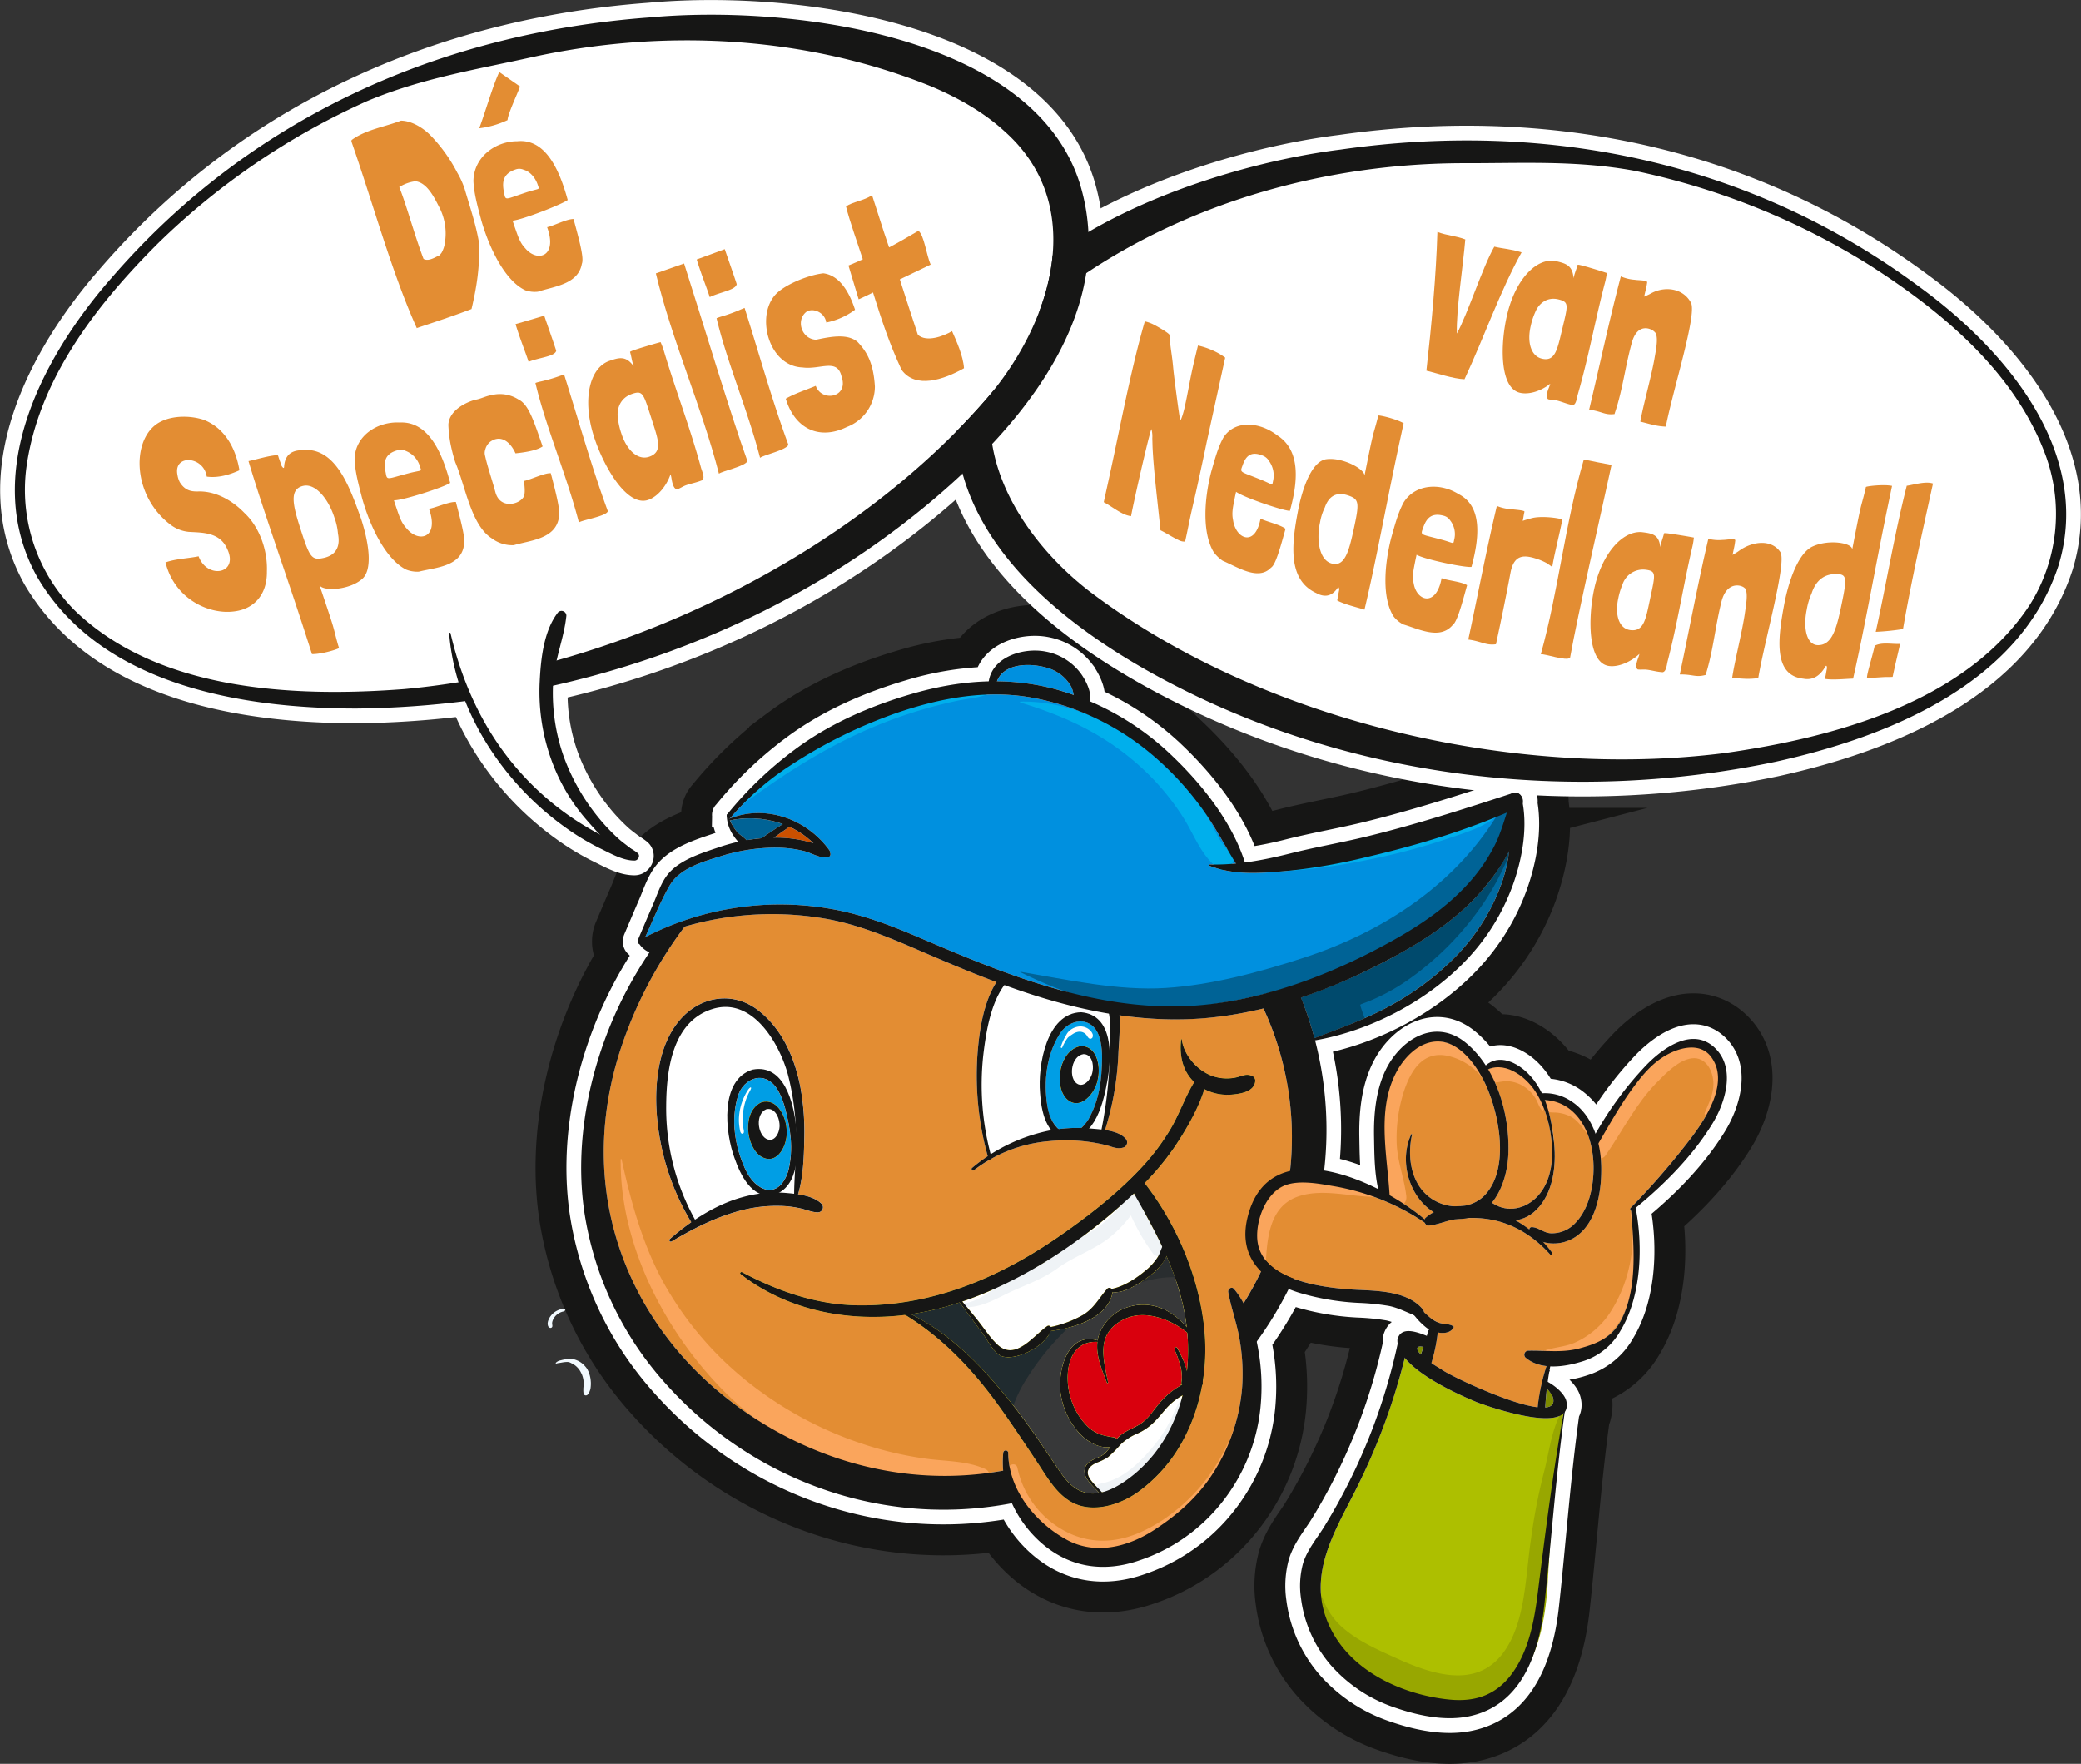 <svg xmlns="http://www.w3.org/2000/svg" width="684.15" height="579.827" viewBox="0 0 684.15 579.827"><rect x="0" y="0" width="684.15" height="579.827" fill="#333333" stroke="none"/><g id="Group_108" data-name="Group 108" transform="translate(-2392.948 385.018)"><path id="Path_120" data-name="Path 120" d="M520.334,447.471a21.489,21.489,0,0,0,12.349-10.013c6.736-11.063,7.512-27.155,5.048-40.154a.764.764,0,0,0-.084-.213c9.486-7.762,18.742-17.038,25.33-27.818,4.118-6.739,7.8-18.218.66-24.9-7.3-6.834-16.888.1-22.232,5.527a111.16,111.16,0,0,0-16.893,22.829,20.521,20.521,0,0,0-8.028-10.757,15.838,15.838,0,0,0-9.628-2.593,23.306,23.306,0,0,0-4.759-6.716c-4-3.846-9.6-6.076-13.693-2.433a32.212,32.212,0,0,0-6.615-7.506c-10.124-8.256-21.709-1.009-26.534,9.524-3.038,6.632-3.708,14.2-3.569,21.645.1,5.112.085,11.5,1.38,17.006a62.839,62.839,0,0,0-17.83-6.121,117.514,117.514,0,0,0-2.934-42.8c18.638-3.252,37.714-13.367,50.47-27.192a70.407,70.407,0,0,0,14.566-23.93c2.945-8.229,4.776-18.044,3.216-26.843.482-1.694-1.087-4.014-3.151-3.341-16.153,5.264-32.246,10.477-48.777,14.46-8.144,1.961-16.4,3.38-24.52,5.426a130.055,130.055,0,0,1-14.9,2.951c-4.184-13.18-13.971-25.579-23.844-35a91.915,91.915,0,0,0-27.135-18.022c.768-3.025-1.483-7.151-3.13-9.352a18.638,18.638,0,0,0-11.326-6.946c-7.247-1.442-17.545,1.645-18.754,9.793a99.236,99.236,0,0,0-25.552,4.187c-13.6,3.981-26.864,9.748-38.256,18.253a123.308,123.308,0,0,0-22.244,21.331.135.135,0,0,0-.094.145c0,.1.022.2.028.3,0,.057-.007.113-.009.171l.018.006.008.006a11.949,11.949,0,0,0,1.81,5.736,14.615,14.615,0,0,0,2,2.629,70.886,70.886,0,0,0-6.845,1.915c-5.548,1.853-12.674,4.094-16.446,8.834-2.262,2.843-3.431,6.682-4.866,9.982-1.665,3.828-3.282,7.676-4.917,11.517a.929.929,0,0,0-.055.522.549.549,0,0,0,.4.659,1.145,1.145,0,0,0,.109.078,7.6,7.6,0,0,0,3.387,2.807,132.472,132.472,0,0,0-8.472,14.347c-11.535,22.747-16.378,48.54-12.91,71.437a108.642,108.642,0,0,0,26.378,55.666c27.239,30.8,69.884,48.062,114.136,39.622a38.379,38.379,0,0,0,9.662,13.054c9.41,8.236,20.745,9.79,32.395,5.7a58.014,58.014,0,0,0,26.671-18.624,59.74,59.74,0,0,0,12.981-31.5,69.667,69.667,0,0,0-.941-20.323c-.094-.476-.2-.966-.308-1.451a127.49,127.49,0,0,0,10.524-17.271c.992.408,2.012.779,3.052,1.114a81.568,81.568,0,0,0,20.03,3.456,76.709,76.709,0,0,1,9.837,1c2.915.568,5.449,1.906,8.152,2.948.185.175.366.36.542.561a22.7,22.7,0,0,0,3.845,3.784,7.156,7.156,0,0,0,.728.441,1.5,1.5,0,0,0-.367.666c-.127.489-.265.97-.4,1.453-3.73-1.512-8.6-3.1-9.648,1.206l-.014.123a6.227,6.227,0,0,0,.092,1.2,192.336,192.336,0,0,1-23.96,59.845c-2.437,4.024-5.667,7.679-7.148,12.331a28.1,28.1,0,0,0-.7,11.519,41.527,41.527,0,0,0,9.963,22.2A48.6,48.6,0,0,0,457.877,561.1c7.928,2.794,16.934,4.771,25.024,3.088,16.663-3.466,22.879-19.511,24.738-36.407,2.336-21.24,3.792-42.517,6.752-63.655a4.224,4.224,0,0,0,.566-3.288c-.372-2.391-3.434-5.108-6.187-6.6.152-1.143.33-2.283.525-3.421a.183.183,0,0,0,.072-.334l-.014-.01q.115-.656.242-1.312a32.084,32.084,0,0,0,10.739-1.688" transform="translate(2393 -385)" fill="#161615"></path><path id="Path_121" data-name="Path 121" d="M520.334,447.471a21.489,21.489,0,0,0,12.349-10.013c6.736-11.063,7.512-27.155,5.048-40.154a.764.764,0,0,0-.084-.213c9.486-7.762,18.742-17.038,25.33-27.818,4.118-6.739,7.8-18.218.66-24.9-7.3-6.834-16.888.1-22.232,5.527a111.16,111.16,0,0,0-16.893,22.829,20.521,20.521,0,0,0-8.028-10.757,15.838,15.838,0,0,0-9.628-2.593,23.306,23.306,0,0,0-4.759-6.716c-4-3.846-9.6-6.076-13.693-2.433a32.212,32.212,0,0,0-6.615-7.506c-10.124-8.256-21.709-1.009-26.534,9.524-3.038,6.632-3.708,14.2-3.569,21.645.1,5.112.085,11.5,1.38,17.006a62.839,62.839,0,0,0-17.83-6.121,117.514,117.514,0,0,0-2.934-42.8c18.638-3.252,37.714-13.367,50.47-27.192a70.407,70.407,0,0,0,14.566-23.93c2.945-8.229,4.776-18.044,3.216-26.843.482-1.694-1.087-4.014-3.151-3.341-16.153,5.264-32.246,10.477-48.777,14.46-8.144,1.961-16.4,3.38-24.52,5.426a130.055,130.055,0,0,1-14.9,2.951c-4.184-13.18-13.971-25.579-23.844-35a91.915,91.915,0,0,0-27.135-18.022c.768-3.025-1.483-7.151-3.13-9.352a18.638,18.638,0,0,0-11.326-6.946c-7.247-1.442-17.545,1.645-18.754,9.793a99.236,99.236,0,0,0-25.552,4.187c-13.6,3.981-26.864,9.748-38.256,18.253a123.308,123.308,0,0,0-22.244,21.331.135.135,0,0,0-.094.145c0,.1.022.2.028.3,0,.057-.007.113-.009.171l.018.006.008.006a11.949,11.949,0,0,0,1.81,5.736,14.615,14.615,0,0,0,2,2.629,70.886,70.886,0,0,0-6.845,1.915c-5.548,1.853-12.674,4.094-16.446,8.834-2.262,2.843-3.431,6.682-4.866,9.982-1.665,3.828-3.282,7.676-4.917,11.517a.929.929,0,0,0-.055.522.549.549,0,0,0,.4.659,1.145,1.145,0,0,0,.109.078,7.6,7.6,0,0,0,3.387,2.807,132.472,132.472,0,0,0-8.472,14.347c-11.535,22.747-16.378,48.54-12.91,71.437a108.642,108.642,0,0,0,26.378,55.666c27.239,30.8,69.884,48.062,114.136,39.622a38.379,38.379,0,0,0,9.662,13.054c9.41,8.236,20.745,9.79,32.395,5.7a58.014,58.014,0,0,0,26.671-18.624,59.74,59.74,0,0,0,12.981-31.5,69.667,69.667,0,0,0-.941-20.323c-.094-.476-.2-.966-.308-1.451a127.49,127.49,0,0,0,10.524-17.271c.992.408,2.012.779,3.052,1.114a81.568,81.568,0,0,0,20.03,3.456,76.709,76.709,0,0,1,9.837,1c2.915.568,5.449,1.906,8.152,2.948.185.175.366.36.542.561a22.7,22.7,0,0,0,3.845,3.784,7.156,7.156,0,0,0,.728.441,1.5,1.5,0,0,0-.367.666c-.127.489-.265.97-.4,1.453-3.73-1.512-8.6-3.1-9.648,1.206l-.014.123a6.227,6.227,0,0,0,.092,1.2,192.336,192.336,0,0,1-23.96,59.845c-2.437,4.024-5.667,7.679-7.148,12.331a28.1,28.1,0,0,0-.7,11.519,41.527,41.527,0,0,0,9.963,22.2A48.6,48.6,0,0,0,457.877,561.1c7.928,2.794,16.934,4.771,25.024,3.088,16.663-3.466,22.879-19.511,24.738-36.407,2.336-21.24,3.792-42.517,6.752-63.655a4.224,4.224,0,0,0,.566-3.288c-.372-2.391-3.434-5.108-6.187-6.6.152-1.143.33-2.283.525-3.421a.183.183,0,0,0,.072-.334l-.014-.01q.115-.656.242-1.312A32.084,32.084,0,0,0,520.334,447.471Z" transform="translate(2393 -385)" fill="none" stroke="#161615" stroke-miterlimit="10" stroke-width="30"></path><path id="Path_122" data-name="Path 122" d="M520.334,447.471a21.489,21.489,0,0,0,12.349-10.013c6.736-11.063,7.512-27.155,5.048-40.154a.764.764,0,0,0-.084-.213c9.486-7.762,18.742-17.038,25.33-27.818,4.118-6.739,7.8-18.218.66-24.9-7.3-6.834-16.888.1-22.232,5.527a111.16,111.16,0,0,0-16.893,22.829,20.521,20.521,0,0,0-8.028-10.757,15.838,15.838,0,0,0-9.628-2.593,23.306,23.306,0,0,0-4.759-6.716c-4-3.846-9.6-6.076-13.693-2.433a32.212,32.212,0,0,0-6.615-7.506c-10.124-8.256-21.709-1.009-26.534,9.524-3.038,6.632-3.708,14.2-3.569,21.645.1,5.112.085,11.5,1.38,17.006a62.839,62.839,0,0,0-17.83-6.121,117.514,117.514,0,0,0-2.934-42.8c18.638-3.252,37.714-13.367,50.47-27.192a70.407,70.407,0,0,0,14.566-23.93c2.945-8.229,4.776-18.044,3.216-26.843.482-1.694-1.087-4.014-3.151-3.341-16.153,5.264-32.246,10.477-48.777,14.46-8.144,1.961-16.4,3.38-24.52,5.426a130.055,130.055,0,0,1-14.9,2.951c-4.184-13.18-13.971-25.579-23.844-35a91.915,91.915,0,0,0-27.135-18.022c.768-3.025-1.483-7.151-3.13-9.352a18.638,18.638,0,0,0-11.326-6.946c-7.247-1.442-17.545,1.645-18.754,9.793a99.236,99.236,0,0,0-25.552,4.187c-13.6,3.981-26.864,9.748-38.256,18.253a123.308,123.308,0,0,0-22.244,21.331.135.135,0,0,0-.094.145c0,.1.022.2.028.3,0,.057-.007.113-.009.171l.018.006.008.006a11.949,11.949,0,0,0,1.81,5.736,14.615,14.615,0,0,0,2,2.629,70.886,70.886,0,0,0-6.845,1.915c-5.548,1.853-12.674,4.094-16.446,8.834-2.262,2.843-3.431,6.682-4.866,9.982-1.665,3.828-3.282,7.676-4.917,11.517a.929.929,0,0,0-.055.522.549.549,0,0,0,.4.659,1.145,1.145,0,0,0,.109.078,7.6,7.6,0,0,0,3.387,2.807,132.472,132.472,0,0,0-8.472,14.347c-11.535,22.747-16.378,48.54-12.91,71.437a108.642,108.642,0,0,0,26.378,55.666c27.239,30.8,69.884,48.062,114.136,39.622a38.379,38.379,0,0,0,9.662,13.054c9.41,8.236,20.745,9.79,32.395,5.7a58.014,58.014,0,0,0,26.671-18.624,59.74,59.74,0,0,0,12.981-31.5,69.667,69.667,0,0,0-.941-20.323c-.094-.476-.2-.966-.308-1.451a127.49,127.49,0,0,0,10.524-17.271c.992.408,2.012.779,3.052,1.114a81.568,81.568,0,0,0,20.03,3.456,76.709,76.709,0,0,1,9.837,1c2.915.568,5.449,1.906,8.152,2.948.185.175.366.36.542.561a22.7,22.7,0,0,0,3.845,3.784,7.156,7.156,0,0,0,.728.441,1.5,1.5,0,0,0-.367.666c-.127.489-.265.97-.4,1.453-3.73-1.512-8.6-3.1-9.648,1.206l-.014.123a6.227,6.227,0,0,0,.092,1.2,192.336,192.336,0,0,1-23.96,59.845c-2.437,4.024-5.667,7.679-7.148,12.331a28.1,28.1,0,0,0-.7,11.519,41.527,41.527,0,0,0,9.963,22.2A48.6,48.6,0,0,0,457.877,561.1c7.928,2.794,16.934,4.771,25.024,3.088,16.663-3.466,22.879-19.511,24.738-36.407,2.336-21.24,3.792-42.517,6.752-63.655a4.224,4.224,0,0,0,.566-3.288c-.372-2.391-3.434-5.108-6.187-6.6.152-1.143.33-2.283.525-3.421a.183.183,0,0,0,.072-.334l-.014-.01q.115-.656.242-1.312a32.084,32.084,0,0,0,10.739-1.688" transform="translate(2393 -385)" fill="#fff"></path><path id="Path_123" data-name="Path 123" d="M520.334,447.471a21.489,21.489,0,0,0,12.349-10.013c6.736-11.063,7.512-27.155,5.048-40.154a.764.764,0,0,0-.084-.213c9.486-7.762,18.742-17.038,25.33-27.818,4.118-6.739,7.8-18.218.66-24.9-7.3-6.834-16.888.1-22.232,5.527a111.16,111.16,0,0,0-16.893,22.829,20.521,20.521,0,0,0-8.028-10.757,15.838,15.838,0,0,0-9.628-2.593,23.306,23.306,0,0,0-4.759-6.716c-4-3.846-9.6-6.076-13.693-2.433a32.212,32.212,0,0,0-6.615-7.506c-10.124-8.256-21.709-1.009-26.534,9.524-3.038,6.632-3.708,14.2-3.569,21.645.1,5.112.085,11.5,1.38,17.006a62.839,62.839,0,0,0-17.83-6.121,117.514,117.514,0,0,0-2.934-42.8c18.638-3.252,37.714-13.367,50.47-27.192a70.407,70.407,0,0,0,14.566-23.93c2.945-8.229,4.776-18.044,3.216-26.843.482-1.694-1.087-4.014-3.151-3.341-16.153,5.264-32.246,10.477-48.777,14.46-8.144,1.961-16.4,3.38-24.52,5.426a130.055,130.055,0,0,1-14.9,2.951c-4.184-13.18-13.971-25.579-23.844-35a91.915,91.915,0,0,0-27.135-18.022c.768-3.025-1.483-7.151-3.13-9.352a18.638,18.638,0,0,0-11.326-6.946c-7.247-1.442-17.545,1.645-18.754,9.793a99.236,99.236,0,0,0-25.552,4.187c-13.6,3.981-26.864,9.748-38.256,18.253a123.308,123.308,0,0,0-22.244,21.331.135.135,0,0,0-.094.145c0,.1.022.2.028.3,0,.057-.007.113-.009.171l.018.006.008.006a11.949,11.949,0,0,0,1.81,5.736,14.615,14.615,0,0,0,2,2.629,70.886,70.886,0,0,0-6.845,1.915c-5.548,1.853-12.674,4.094-16.446,8.834-2.262,2.843-3.431,6.682-4.866,9.982-1.665,3.828-3.282,7.676-4.917,11.517a.929.929,0,0,0-.055.522.549.549,0,0,0,.4.659,1.145,1.145,0,0,0,.109.078,7.6,7.6,0,0,0,3.387,2.807,132.472,132.472,0,0,0-8.472,14.347c-11.535,22.747-16.378,48.54-12.91,71.437a108.642,108.642,0,0,0,26.378,55.666c27.239,30.8,69.884,48.062,114.136,39.622a38.379,38.379,0,0,0,9.662,13.054c9.41,8.236,20.745,9.79,32.395,5.7a58.014,58.014,0,0,0,26.671-18.624,59.74,59.74,0,0,0,12.981-31.5,69.667,69.667,0,0,0-.941-20.323c-.094-.476-.2-.966-.308-1.451a127.49,127.49,0,0,0,10.524-17.271c.992.408,2.012.779,3.052,1.114a81.568,81.568,0,0,0,20.03,3.456,76.709,76.709,0,0,1,9.837,1c2.915.568,5.449,1.906,8.152,2.948.185.175.366.36.542.561a22.7,22.7,0,0,0,3.845,3.784,7.156,7.156,0,0,0,.728.441,1.5,1.5,0,0,0-.367.666c-.127.489-.265.97-.4,1.453-3.73-1.512-8.6-3.1-9.648,1.206l-.014.123a6.227,6.227,0,0,0,.092,1.2,192.336,192.336,0,0,1-23.96,59.845c-2.437,4.024-5.667,7.679-7.148,12.331a28.1,28.1,0,0,0-.7,11.519,41.527,41.527,0,0,0,9.963,22.2A48.6,48.6,0,0,0,457.877,561.1c7.928,2.794,16.934,4.771,25.024,3.088,16.663-3.466,22.879-19.511,24.738-36.407,2.336-21.24,3.792-42.517,6.752-63.655a4.224,4.224,0,0,0,.566-3.288c-.372-2.391-3.434-5.108-6.187-6.6.152-1.143.33-2.283.525-3.421a.183.183,0,0,0,.072-.334l-.014-.01q.115-.656.242-1.312A32.084,32.084,0,0,0,520.334,447.471Z" transform="translate(2393 -385)" fill="none" stroke="#fff" stroke-miterlimit="10" stroke-width="9.681"></path><path id="Path_124" data-name="Path 124" d="M314.26,132.575c-3.854,45.927,39.73,76.954,76.518,95.032,59.2,29.079,128.372,36.291,192.741,22.823,37.094-8.132,80.49-25.573,93.2-64.617,11.183-36.929-17.1-70.5-45.125-91.074C576.026,53.246,509.138,39.354,440.69,49.152c-44.2,5.458-121.427,31.59-126.413,83.253Zm43.358,61.41c-25.3-19.812-44.156-53.985-22.885-83.291,5.406-7.695,12.684-14.146,20.378-19.589C391.8,66,436.912,53.621,481.339,53.626c19.133.04,36.829-.991,55.928,2.487a236.984,236.984,0,0,1,77.154,30.933c24.056,15.348,47.983,35.234,58.078,62.709a56.206,56.206,0,0,1-5.346,49.22c-21.054,31.9-64.244,43.5-100.35,48.58-69.656,8.782-152.943-10.743-209.048-53.459Z" transform="translate(2393 -385)" fill="#fff"></path><path id="Path_125" data-name="Path 125" d="M314.26,132.575c-3.854,45.927,39.73,76.954,76.518,95.032,59.2,29.079,128.372,36.291,192.741,22.823,37.094-8.132,80.49-25.573,93.2-64.617,11.183-36.929-17.1-70.5-45.125-91.074C576.026,53.246,509.138,39.354,440.69,49.152c-44.2,5.458-121.427,31.59-126.413,83.253Zm43.358,61.41c-25.3-19.812-44.156-53.985-22.885-83.291,5.406-7.695,12.684-14.146,20.378-19.589C391.8,66,436.912,53.621,481.339,53.626c19.133.04,36.829-.991,55.928,2.487a236.984,236.984,0,0,1,77.154,30.933c24.056,15.348,47.983,35.234,58.078,62.709a56.206,56.206,0,0,1-5.346,49.22c-21.054,31.9-64.244,43.5-100.35,48.58-69.656,8.782-152.943-10.743-209.048-53.459Z" transform="translate(2393 -385)" fill="none" stroke="#fff" stroke-miterlimit="10" stroke-width="9.681"></path><path id="Path_126" data-name="Path 126" d="M354.907,60.169l-.054-.163c-15.923-49.4-96.954-58.4-141.3-54.28C144.6,10.8,82.23,38.681,36.821,91.1,13.843,117.2-6.6,156.041,12.226,189.721,33,225.142,79.122,232.894,117.1,232.9a308.387,308.387,0,0,0,36.882-2.578,16.027,16.027,0,0,1-1.568-2.9,17.409,17.409,0,0,1-1.008-3.288q-9.354,1.53-18.592,2.38c-36.356,2.766-81.028.674-108.42-25.986A56.2,56.2,0,0,1,8.639,153.6c3.982-29,23.1-53.543,43.317-73.683A236.971,236.971,0,0,1,120.7,33.189c17.913-7.484,35.42-10.263,54.1-14.395,43.4-9.51,90.109-7.068,131.324,9.6,8.681,3.671,17.171,8.415,24.1,14.775,27.048,24.077,15.941,61.492-4.535,86.259l-.11.138c-35.46,41.721-89.923,73.267-145.233,88.253a31.26,31.26,0,0,0-.83,3.893q-.3,2.138-.475,4.286c44.1-9.458,86.149-28.538,121.449-56.632,32.069-25.53,68.006-65.164,54.415-109.2" transform="translate(2393 -385)" fill="#fff"></path><path id="Path_127" data-name="Path 127" d="M354.907,60.169l-.054-.163c-15.923-49.4-96.954-58.4-141.3-54.28C144.6,10.8,82.23,38.681,36.821,91.1,13.843,117.2-6.6,156.041,12.226,189.721,33,225.142,79.122,232.894,117.1,232.9a308.387,308.387,0,0,0,36.882-2.578,16.027,16.027,0,0,1-1.568-2.9,17.409,17.409,0,0,1-1.008-3.288q-9.354,1.53-18.592,2.38c-36.356,2.766-81.028.674-108.42-25.986A56.2,56.2,0,0,1,8.639,153.6c3.982-29,23.1-53.543,43.317-73.683A236.971,236.971,0,0,1,120.7,33.189c17.913-7.484,35.42-10.263,54.1-14.395,43.4-9.51,90.109-7.068,131.324,9.6,8.681,3.671,17.171,8.415,24.1,14.775,27.048,24.077,15.941,61.492-4.535,86.259l-.11.138c-35.46,41.721-89.923,73.267-145.233,88.253a31.26,31.26,0,0,0-.83,3.893q-.3,2.138-.475,4.286c44.1-9.458,86.149-28.538,121.449-56.632C332.561,143.841,368.5,104.207,354.907,60.169Z" transform="translate(2393 -385)" fill="none" stroke="#fff" stroke-miterlimit="10" stroke-width="9.681"></path><path id="Path_128" data-name="Path 128" d="M209.59,280.43c-2.891-2.365-6.739-3.261-10.076-4.929a101.764,101.764,0,0,1-10.8-6.22,92.621,92.621,0,0,1-18.352-16.124c-11.284-12.873-18.428-28.434-22.3-45.018-.057-.245-.466-.2-.446.06,1.328,16.964,8.745,32.98,19.395,46.109a96.792,96.792,0,0,0,18.465,17.433,80.636,80.636,0,0,0,12,7.249c3.37,1.636,7.314,3.922,11.1,3.893,1.15-.009,2.02-1.631,1.016-2.453" transform="translate(2393 -385)" fill="#fff"></path><path id="Path_129" data-name="Path 129" d="M209.59,280.43c-2.891-2.365-6.739-3.261-10.076-4.929a101.764,101.764,0,0,1-10.8-6.22,92.621,92.621,0,0,1-18.352-16.124c-11.284-12.873-18.428-28.434-22.3-45.018-.057-.245-.466-.2-.446.06,1.328,16.964,8.745,32.98,19.395,46.109a96.792,96.792,0,0,0,18.465,17.433,80.636,80.636,0,0,0,12,7.249c3.37,1.636,7.314,3.922,11.1,3.893C209.724,282.874,210.594,281.252,209.59,280.43Z" transform="translate(2393 -385)" fill="none" stroke="#fff" stroke-miterlimit="10" stroke-width="9.681"></path><path id="Path_130" data-name="Path 130" d="M209.506,281.575c-1.4-2.545-3.938-3.819-6.073-5.747a64.319,64.319,0,0,1-6.9-7.28,68.673,68.673,0,0,1-11.361-20.155,62.58,62.58,0,0,1-3.421-23.173c.317-7.98,3.608-15.1,4.4-22.846a1.6,1.6,0,0,0-2.712-1.123c-4.765,6.029-5.721,15.52-6.068,23.028A65.97,65.97,0,0,0,181.4,250.3a62.08,62.08,0,0,0,11.581,19.446c3.783,4.288,10.248,11.814,16.2,12.4a.381.381,0,0,0,.327-.569" transform="translate(2393 -385)" fill="#fff"></path><path id="Path_131" data-name="Path 131" d="M209.506,281.575c-1.4-2.545-3.938-3.819-6.073-5.747a64.319,64.319,0,0,1-6.9-7.28,68.673,68.673,0,0,1-11.361-20.155,62.58,62.58,0,0,1-3.421-23.173c.317-7.98,3.608-15.1,4.4-22.846a1.6,1.6,0,0,0-2.712-1.123c-4.765,6.029-5.721,15.52-6.068,23.028A65.97,65.97,0,0,0,181.4,250.3a62.08,62.08,0,0,0,11.581,19.446c3.783,4.288,10.248,11.814,16.2,12.4A.381.381,0,0,0,209.506,281.575Z" transform="translate(2393 -385)" fill="none" stroke="#fff" stroke-miterlimit="10" stroke-width="9.681"></path><path id="Path_132" data-name="Path 132" d="M357.618,193.985c-25.3-19.812-44.156-53.985-22.885-83.291,5.406-7.695,12.684-14.146,20.378-19.589C391.8,66,436.912,53.621,481.339,53.626c19.133.04,36.829-.991,55.928,2.487a236.984,236.984,0,0,1,77.154,30.933c24.056,15.348,47.983,35.234,58.078,62.709a56.206,56.206,0,0,1-5.346,49.22c-21.054,31.9-64.244,43.5-100.35,48.58-69.656,8.782-152.943-10.743-209.048-53.459Z" transform="translate(2393 -385)" fill="#fff"></path><path id="Path_133" data-name="Path 133" d="M314.26,132.575c-3.854,45.927,39.73,76.954,76.518,95.032,59.2,29.079,128.372,36.291,192.741,22.823,37.094-8.132,80.49-25.573,93.2-64.617,11.183-36.929-17.1-70.5-45.125-91.074C576.026,53.246,509.138,39.354,440.69,49.152c-44.2,5.458-121.427,31.59-126.413,83.253Zm43.358,61.41c-25.3-19.812-44.156-53.985-22.885-83.291,5.406-7.695,12.684-14.146,20.378-19.589C391.8,66,436.912,53.621,481.339,53.626c19.133.04,36.829-.991,55.928,2.487a236.984,236.984,0,0,1,77.154,30.933c24.056,15.348,47.983,35.234,58.078,62.709a56.206,56.206,0,0,1-5.346,49.22c-21.054,31.9-64.244,43.5-100.35,48.58-69.656,8.782-152.943-10.743-209.048-53.459Z" transform="translate(2393 -385)" fill="#161615"></path><path id="Path_134" data-name="Path 134" d="M325.581,129.571c-35.786,42.1-90.926,73.87-146.759,88.688.215,3.5-1.538,18.761,4.661,32.2,7.331,15.9,22.782,30.014,22.782,30.014s-21.392-10.346-36.162-25.592c-11.414-11.781-16.985-29-17.5-30.935a174.544,174.544,0,0,1-19.795,2.569c-36.357,2.766-81.028.674-108.42-25.985A56.205,56.205,0,0,1,8.638,153.6c3.983-29,23.1-53.543,43.317-73.683A236.989,236.989,0,0,1,120.7,33.189c17.913-7.484,35.42-10.263,54.1-14.395,43.4-9.51,90.109-7.068,131.324,9.6,8.681,3.671,17.171,8.416,24.1,14.775,27.048,24.077,15.941,61.493-4.535,86.259Z" transform="translate(2393 -385)" fill="#fff"></path><path id="Path_135" data-name="Path 135" d="M150.224,56.646a28.086,28.086,0,0,1,2.494,5.475c1.672,5.748,3.648,11.493,4.643,17.264.029.09-.039.113-.009.2.5,7.732-.768,15.152-2.384,21.985-5.94,2.265-12.174,4.326-17.929,6.228l-.039.113c-8.274-18.364-14.283-40.677-21.539-61.476.039-.113.048-.316.087-.429,4.641-3.433,11.028-4.345,16.214-6.36,3.274.018,7.164,2.132,9.97,5.1a51.182,51.182,0,0,1,8.492,11.892m-6.058,11.1c-1.77-3.515-4.082-7.75-7.642-8.173a13.029,13.029,0,0,0-5.108,1.788l-.138.046-.068.023.119.361c2.488,6.377,4.831,15.3,7.855,23.3,1.415.832,3.282-.185,4.838-1,.51-.069.664-.52,1.054-.95a9.256,9.256,0,0,0,1.17-3.585,18.729,18.729,0,0,0-2.08-11.812" transform="translate(2393 -385)" fill="#e38d33"></path><path id="Path_136" data-name="Path 136" d="M169,74.138c1.261,3.584,1.848,5.59,3.59,7.413,4.04,4.864,10.785,2.735,7.224-6.887,1.938-.342,6.467-2.739,8.692-2.675,1.683,6.244,3.555,12.824,2.73,14.7-1.176,6.788-9.24,7.454-14.446,9.175a9.433,9.433,0,0,1-4.1-.445c-6.354-2.9-11.583-12.971-14.459-22.818-1.186-4.508-2.419-8.7-2.635-13.029.044-7.914,7.2-13.178,14.42-13.166,9.121-.915,13.781,9.044,16.57,19.32-1.748,1.379-14.938,6.539-18.123,6.792Zm1.908-45.728-.039.114c-.7,2.03-3.97,8.912-4.059,10.941a30.232,30.232,0,0,1-9.3,2.674c1.87-4.919,4.467-14.076,6.584-18.475Zm-1.469,27.284c-4.316,1.427-4.479,4.381-3.75,7.739.492,2.637.313,2.1,7.1-.145,4.726-1.563,4.554-.7,3.958-2.509-.8-2.434-2.607-4.438-4.609-4.976a3.491,3.491,0,0,0-2.7-.109" transform="translate(2393 -385)" fill="#e38d33"></path><path id="Path_137" data-name="Path 137" d="M478.908,109.635c3.579-6.444,8.5-21.993,12.315-28.564,2.989.714,5.373.731,8.964,1.869-6.88,12.306-12.26,27.745-18.764,41.714-3.621-.128-9.142-2-12.531-2.815,1.7-15.026,3.189-31.212,3.619-45.618,3.084,1.2,6.418,1.351,9.169,2.472-.726,8.606-3.044,23.576-2.772,30.942" transform="translate(2393 -385)" fill="#e38d33"></path><path id="Path_138" data-name="Path 138" d="M527.847,91.871l-.209.874c-3.279,12.523-5.415,24.672-9.005,37.028-.355,1.486-.6,3.369-1.722,3.376l-.8-.19c-1.4-.334-2.86-.962-4.254-1.3-1-.238-1.922-.183-2.919-.422-.535-.4-.568-1.152-.337-2.113.313-1.312.726-1.86,1-3-2.8,2.288-6.861,3.718-9.983,2.971-6.841-1.638-6.393-16.41-4.155-25.762,2.783-11.625,9.686-18.752,15.992-17.52,3.189.764,5.514,1.32,5.813,5.643.373-1.852,1-2.995,1.332-4.394.062-.262,2.678.549,3.209.676,1.508.453,3.611,1.05,6.405,1.995-.1.715-.2,1.431-.369,2.13m-24.63,15.174c-1.256,5.244-.068,9.964,3.65,10.854,4.385,1.05,5.08-3.035,6.65-9.589,1.946-8.129,2.377-9.043-1.277-9.917s-6.361,1.341-7.517,4.114a22.477,22.477,0,0,0-1.506,4.538" transform="translate(2393 -385)" fill="#e38d33"></path><path id="Path_139" data-name="Path 139" d="M542.467,96.572c4.49-2.621,10.743-2.048,13.413,2.934,1.995,3.989-5.915,28.526-8.272,40.715-3.268-.136-5.265-.891-8.386-1.638.943-5.411,3.414-13.969,4.588-20.342.491-2.931,1.429-7.142.369-8.875-.045-.1-.178-.135-.224-.239-1.231-1.311-5.6-3-7.439,3.21-2.258,7.961-3.1,15.891-5.674,23.408l-.084.35c-3.328.4-4.006-.867-8.361-1.448,3.43-14.334,6.4-28.5,10.416-43.805a14.236,14.236,0,0,0,4.648,1.113c.732.175,4.2.08,4.008.867-.282,2.057-.646,2.988-.977,4.664.549-.239,1.4-.587,1.975-.914" transform="translate(2393 -385)" fill="#e38d33"></path><path id="Path_140" data-name="Path 140" d="M354.907,60.169l-.054-.163c-15.923-49.4-96.954-58.4-141.3-54.28C144.6,10.8,82.23,38.681,36.821,91.1,13.843,117.2-6.6,156.041,12.226,189.721,33,225.142,79.122,232.894,117.1,232.9a308.387,308.387,0,0,0,36.882-2.578,16.027,16.027,0,0,1-1.568-2.9,17.409,17.409,0,0,1-1.008-3.288q-9.354,1.53-18.592,2.38c-36.356,2.766-81.028.674-108.42-25.986A56.2,56.2,0,0,1,8.639,153.6c3.982-29,23.1-53.543,43.317-73.683A236.971,236.971,0,0,1,120.7,33.189c17.913-7.484,35.42-10.263,54.1-14.395,43.4-9.51,90.109-7.068,131.324,9.6,8.681,3.671,17.171,8.415,24.1,14.775,27.048,24.077,15.941,61.492-4.535,86.259l-.11.138c-35.46,41.721-89.923,73.267-145.233,88.253a31.26,31.26,0,0,0-.83,3.893q-.3,2.138-.475,4.286c44.1-9.458,86.149-28.538,121.449-56.632,32.069-25.53,68.006-65.164,54.415-109.2" transform="translate(2393 -385)" fill="#161615"></path><path id="Path_141" data-name="Path 141" d="M209.59,280.43c-2.891-2.365-6.739-3.261-10.076-4.929a101.764,101.764,0,0,1-10.8-6.22,92.621,92.621,0,0,1-18.352-16.124c-11.284-12.873-18.428-28.434-22.3-45.018-.057-.245-.466-.2-.446.06,1.328,16.964,8.745,32.98,19.395,46.109a96.792,96.792,0,0,0,18.465,17.433,80.636,80.636,0,0,0,12,7.249c3.37,1.636,7.314,3.922,11.1,3.893,1.15-.009,2.02-1.631,1.016-2.453" transform="translate(2393 -385)" fill="#161615"></path><path id="Path_142" data-name="Path 142" d="M209.506,281.575c-1.4-2.545-3.938-3.819-6.073-5.747a64.319,64.319,0,0,1-6.9-7.28,68.673,68.673,0,0,1-11.361-20.155,62.58,62.58,0,0,1-3.421-23.173c.317-7.98,3.608-15.1,4.4-22.846a1.6,1.6,0,0,0-2.712-1.123c-4.765,6.029-5.721,15.52-6.068,23.028A65.97,65.97,0,0,0,181.4,250.3a62.08,62.08,0,0,0,11.581,19.446c3.783,4.288,10.248,11.814,16.2,12.4a.381.381,0,0,0,.327-.569" transform="translate(2393 -385)" fill="#161615"></path><path id="Path_143" data-name="Path 143" d="M381.47,174.308c-.986-9.8-2.207-19.168-2.608-27.4q-.041-1.438-.08-2.875a9.663,9.663,0,0,0-.274-2.97c-.258-.123-3.12,11.923-5.222,21.486-.582,2.648-1.127,5.124-1.494,7.119a8.991,8.991,0,0,1-2.924-.971c-2.057-1.024-4.062-2.6-6.05-3.622q.657-2.982,1.313-5.964c2.382-10.824,4.235-20.218,6.581-30.887,1.727-7.852,3.564-15.559,5.61-22.6a11.971,11.971,0,0,1,2.966,1.084c1.091.541,5.266,2.929,5.154,3.437.3,4.78.753,5.655,1.248,11.182.157,1.875,2.092,16.755,2.288,16.841.315-.138,1.054-2.534,1.486-4.5,1-4.544,1.63-8.405,2.534-12.523.526-2.4,1.118-4.773,1.8-7.575a24.312,24.312,0,0,1,4.777,1.582,20.948,20.948,0,0,1,4.17,2.4q-3.03,13.842-6.06,27.666c-.989,4.837-2.08,9.815-3.152,14.706-.734,3.347-1.457,6.32-2.153,9.492-.508,2.316-.932,4.574-1.44,6.889q-.187.858-.376,1.715a4.023,4.023,0,0,1-2.235-.539c-1.75-.792-4.117-2.353-5.862-3.171" transform="translate(2393 -385)" fill="#e38d33"></path><path id="Path_144" data-name="Path 144" d="M405.983,163.209c-.687,3.469-1.167,5.334-.64,7.806.917,6.216,7.309,8.893,9.018-.56,1.709.965,6.47,1.964,8.225,3.366-1.61,5.749-3.229,11.865-4.779,12.766-4.161,4.4-10.922-.167-15.877-2.261a11.52,11.52,0,0,1-3.051-2.983c-3.683-6.278-3.083-17.132-.727-26.262,1.182-4.1,2.177-7.99,4.046-11.325,3.762-5.8,11.934-5.111,17.707-.629,7.729,4.956,6.753,15.287,4.113,24.783-2,.059-15.118-4.361-17.7-6.25l-.339,1.549m9.065-13.472c-4.119-1.651-5.642.428-6.647,3.4-.851,2.265-.745,1.785,5.727,4.391,4.515,1.794,3.975,2.314,4.351.593a8.127,8.127,0,0,0-1.329-6.609,4.106,4.106,0,0,0-2.1-1.772" transform="translate(2393 -385)" fill="#e38d33"></path><path id="Path_145" data-name="Path 145" d="M453.043,136.6c.055-.253,5.6.943,8.369,2.51q-.624,2.875-1.247,5.75c-4.211,19.423-7.673,38.959-11.629,55.536-2.721-.854-6.373-1.67-8.923-2.99a1.465,1.465,0,0,1,.066-.629c.245-1.128.273-1.583.556-2.884-.066-.674-.17-1.173-.586-.568-2.078,3.024-4.607,2.908-6.955,1.619-9.749-4.486-8.073-16.744-5.747-28.378,1.754-8.042,4.877-15.2,9.161-15.641,5.249-.644,12.553,3.247,12.432,5.429,3.284-16.422,2.539-12.014,4.295-18.8.069-.318.139-.637.208-.956m-19.119,35.1c-1.264,5.8-.231,12.144,3.534,13.436,4.493,1.53,5.911-3.693,7.5-10.979,1.944-8.946,1.9-10.064-1.863-11.321-3.635-1.22-6.263.094-7.611,4a17.856,17.856,0,0,0-1.556,4.861" transform="translate(2393 -385)" fill="#e38d33"></path><path id="Path_146" data-name="Path 146" d="M465.327,183.914c-.689,3.507-1.171,5.407-.626,7.782.958,6.023,7.478,7.883,9.186-1.654,1.746.744,6.6,1.145,8.385,2.314-1.62,5.869-3.247,12.1-4.82,13.182-4.221,4.851-11.123,1.173-16.182-.291a9.739,9.739,0,0,1-3.122-2.572c-3.778-5.747-3.207-16.532-.837-25.827,1.191-4.185,2.192-8.15,4.087-11.669,3.816-6.181,12.147-6.5,18.04-2.782,7.886,3.944,6.925,14.256,4.271,23.95-2.031.3-15.406-2.451-18.043-4l-.339,1.57m9.188-14.4c-4.2-1.126-5.746,1.112-6.76,4.164-.86,2.339-.753,1.853,5.851,3.634,4.605,1.218,4.054,1.8,4.432.052a7.305,7.305,0,0,0-1.376-6.358,3.529,3.529,0,0,0-2.147-1.492" transform="translate(2393 -385)" fill="#e38d33"></path><path id="Path_147" data-name="Path 147" d="M504.074,170.2c3.728-.7,9.6.308,9.527.653-1.72,8.021-2.754,11.859-3.326,15.508-.184-.125-.366-.251-.55-.377-.414-.353-.866-.532-1.28-.885a20.538,20.538,0,0,0-2.425-1.112c-4.623-1.641-8.3-2.166-9.5,4.377-1.537,8.122-2.811,14.369-4.682,23.054-.026.117-.051.234-.076.351-3.333.454-4.716-.958-9.1-1.542,3.1-14.357,5.738-28.558,9.4-43.921a13.962,13.962,0,0,0,4.692,1.056c.736.167,4.493.328,4.38.851-.416,1.934-.236,1.422-.576,3a34.357,34.357,0,0,1,3.515-1.016" transform="translate(2393 -385)" fill="#e38d33"></path><path id="Path_148" data-name="Path 148" d="M529.757,152.81c-3.1,14.519-11.13,49.13-13.632,63.41-1.162,1.195-8.314-1.357-9.619-1.164,5.833-20.978,7.951-42.934,14.14-64.01q4.553.925,9.111,1.764" transform="translate(2393 -385)" fill="#e38d33"></path><path id="Path_149" data-name="Path 149" d="M556.513,178.847c-.063.3-.125.593-.189.89-2.989,12.787-4.828,25.04-8.138,37.682-.321,1.509-.514,3.4-1.656,3.551l-.814-.084c-1.424-.149-2.927-.584-4.35-.747-1.017-.116-1.955.046-2.971-.076-.553-.338-.6-1.072-.4-2.047.283-1.329.686-1.918.932-3.07-2.773,2.58-6.853,4.421-10.031,3.972-6.967-.994-6.893-15.723-4.872-25.165,2.513-11.748,9.3-19.371,15.717-18.832,3.247.414,5.616.683,6.035,4.914.329-1.871.932-3.077,1.234-4.5.056-.263,2.727.211,3.269.265,1.54.252,3.689.564,6.548,1.1-.083.719-.166,1.437-.317,2.149m-24.553,17.9c-1.133,5.307.191,9.878,3.982,10.367,4.468.565,5.067-3.562,6.483-10.211,1.756-8.254,2.166-9.2-1.557-9.646a7.1,7.1,0,0,0-7.5,4.854,23.263,23.263,0,0,0-1.407,4.636" transform="translate(2393 -385)" fill="#e38d33"></path><path id="Path_150" data-name="Path 150" d="M571.547,181.156c4.491-3.339,10.865-3.97,13.721.341,2.142,3.491-5.22,29.038-7.278,41.387-3.33.507-5.383.143-8.581-.027.81-5.462,3.087-14.278,4.1-20.727.419-2.958,1.255-7.248.13-8.751-.05-.093-.185-.1-.235-.193-1.288-1.053-5.776-1.958-7.474,4.432-2.075,8.18-2.716,16.1-5.124,23.88-.025.119-.05.238-.076.356-3.369.923-4.094-.212-8.533-.154,3.095-14.58,5.725-28.941,9.386-44.592a13.637,13.637,0,0,0,4.751.361c.746.058,4.262-.617,4.093.183-.23,2.065-.574,3.039-.864,4.739.551-.327,1.412-.817,1.981-1.235" transform="translate(2393 -385)" fill="#e38d33"></path><path id="Path_151" data-name="Path 151" d="M613.372,160.093c.056-.262,5.754-.963,8.6-.381q-.619,2.979-1.24,5.957c-4.188,20.124-7.61,40.1-11.561,57.4-2.8.087-6.555.52-9.188.1a1.458,1.458,0,0,1,.063-.628c.245-1.168.271-1.617.553-2.964-.072-.627-.183-1.074-.606-.352-2.116,3.606-4.721,4.337-7.148,3.875-10.082-1.081-8.45-13.456-6.131-25.438,1.752-8.333,4.926-16.266,9.336-18.117,5.41-2.365,12.941-1.053,12.831,1.089,3.262-16.92,2.527-12.423,4.284-19.546l.207-.991m-19.423,40.195c-1.262,6.008-.152,11.78,3.733,11.772,4.634-.022,6.056-5.53,7.636-13.079,1.937-9.269,1.889-10.331-1.993-10.286-3.747.035-6.446,2.175-7.807,6.391a21.614,21.614,0,0,0-1.569,5.2" transform="translate(2393 -385)" fill="#e38d33"></path><path id="Path_152" data-name="Path 152" d="M627.018,159.646c2.439-.4,6.1-1.518,8.417-.707-3.413,15.5-7.2,32.424-9.859,47.837a80.4,80.4,0,0,1-8.891.909l-.069,0c3.513-15.88,6.03-31.547,10.2-48.031l.205-.011M613.85,222.9c-.615.024,1.708-7.218,2.4-10.554.007-.03.013-.06.019-.09,2.426-1.263,5.7-.446,8.359-.61-.763,3.346-1.727,7.328-2.459,10.848l-.478.027c-1.091.061-1.55,0-2.573.05l-.136.007q-2.568.174-5.135.322" transform="translate(2393 -385)" fill="#e38d33"></path><path id="Path_153" data-name="Path 153" d="M78.6,154.61c-3.1,1.414-6.962,2.575-10.683,2.051-.982-6.808-11.021-7.475-9.627-.566a7.685,7.685,0,0,0,.785,2.44c1.715,2.747,3.771,3.034,5.881,3.016,5.287-.239,10.925,2.478,15.351,7.064,5.081,4.739,7.652,12.494,7.388,19.2.114,7.879-4.448,12.268-10.374,13.1-8.415,1.323-19.675-3.9-22.8-15.482l-.087-.271-.087-.271c3.156-1.207,7.714-1.349,10.893-2.03,2.831,7.633,13.285,5.84,9.439-2.358-2.43-5.67-8.313-5.4-12.627-5.671a11.772,11.772,0,0,1-5.84-2.2c-12.19-9.047-13.118-26.22-5.528-32.66,3.851-3.282,10.732-3.737,16.121-2.031,5.506,2.071,10.3,7.332,11.863,16.65l-.071.015" transform="translate(2393 -385)" fill="#e38d33"></path><path id="Path_154" data-name="Path 154" d="M111.4,212.982c.088.274-5.537,2.092-8.889,2.022l-1.92-5.965c-6.455-20.062-13.72-40.051-18.949-57.477,2.907-.612,6.612-1.8,9.585-1.979a1.632,1.632,0,0,1,.274.618c.378,1.175.6,1.611,1.031,2.966.415.586.773.991.823.2.25-3.929,2.561-5.223,5.317-5.373,11.109-1.515,15.782,10.644,20.035,22.683,2.7,8.4,3.747,16.83.2,19.715-4.283,3.655-12.874,4.031-13.927,1.933,5.749,16.927,4.084,12.456,6.1,19.658q.161.5.32.994m-1.534-42.913c-1.949-6.056-6.2-11.272-10.229-10.357-4.8,1.086-3.314,6.651-.871,14.245,3,9.306,3.629,10.335,7.655,9.427,3.884-.88,5.511-3.6,4.639-7.958a19.931,19.931,0,0,0-1.194-5.357" transform="translate(2393 -385)" fill="#e38d33"></path><path id="Path_155" data-name="Path 155" d="M129.981,166.1c1.233,3.6,1.8,5.6,3.552,7.5,4.047,5.033,10.93,3.3,7.438-6.369,1.975-.232,6.6-2.379,8.852-2.224,1.629,6.242,3.444,12.827,2.584,14.639-1.275,6.659-9.471,6.907-14.8,8.269a10.05,10.05,0,0,1-4.17-.7c-6.436-3.26-11.627-13.5-14.416-23.346-1.143-4.5-2.34-8.69-2.5-12.944.163-7.742,7.531-12.435,14.865-12.054,9.274-.438,13.862,9.57,16.565,19.857-1.71,1.3-15.313,5.741-18.5,5.739q.263.813.524,1.627m.7-18.107c-4.408,1.16-4.619,4.043-3.922,7.389.462,2.614.294,2.093,7.222.27,4.824-1.284,4.635-.457,4.054-2.262a7.856,7.856,0,0,0-4.615-5.143,3.69,3.69,0,0,0-2.739-.254" transform="translate(2393 -385)" fill="#e38d33"></path><path id="Path_156" data-name="Path 156" d="M183.658,170.344c-1.284,6.876-9.433,7.29-14.778,8.853a11.171,11.171,0,0,1-7.254-2.241c-6.871-4.353-8.7-17.353-11.994-25a54.123,54.123,0,0,1-1.676-6.625,42.777,42.777,0,0,1-.6-5.648c.13-4.08,4.365-6.972,8.733-8.272,1.96-.285,3.408-1.215,5.434-1.531a11.328,11.328,0,0,1,8.894,1.433c3.409,1.618,5.159,7.533,7.927,15.422-2.112,1.466-6.421,2.008-8.92,2.272-1.852-4.1-5-6.112-8.233-3.864a4.669,4.669,0,0,0-1.718,2.687,3.293,3.293,0,0,0-.043,1.992c.845,3.806,2.205,7.562,3.364,11.87,1.457,5.71,7.746,4.244,9.28,1.688.638-1.085.338-3.673.119-5.295,1.957-.293,6.67-2.65,8.832-2.541,1.663,6.344,3.353,12.78,2.635,14.8" transform="translate(2393 -385)" fill="#e38d33"></path><path id="Path_157" data-name="Path 157" d="M185.4,123.1c.03.091.059.181.088.271,4.613,14.573,9,30.322,14.3,44.667-.454,1.662-8.425,2.864-9.523,3.7-4.019-15.56-10.808-31.229-14.272-45.77-.01-.031-.019-.061-.029-.091a15.664,15.664,0,0,1,1.957-.529,53.739,53.739,0,0,0,6.316-1.863l1.166-.387m-6.526-19.339c.494,1.536,2.765,7.884,3.927,11.5-.3,1.9-5.584,2.245-9.079,3.661-1.134-3.525-2.585-6.849-4.289-12.384q4.728-1.364,9.441-2.776" transform="translate(2393 -385)" fill="#e38d33"></path><path id="Path_158" data-name="Path 158" d="M217.956,114.575q.146.452.29.9c3.917,13.114,8.647,25.219,12.195,38.368.494,1.537,1.309,3.359.311,4.033l-.815.3c-1.426.525-3.075.826-4.5,1.344-1.021.371-1.818.963-2.838,1.33-.7-.052-1.138-.7-1.458-1.695-.436-1.355-.367-2.086-.745-3.261-1.248,3.675-4.105,7.308-7.317,8.424-7.039,2.441-14.746-11.118-17.856-20.784-3.868-12.02-1.552-22.3,4.78-24.812,3.277-1.146,5.662-2,8.293,1.695-.678-1.874-.745-3.261-1.21-4.707-.087-.27,2.694-1.069,3.238-1.268,1.593-.477,3.8-1.18,6.8-1.991.3.7.6,1.4.834,2.119m-13.732,27.9c1.744,5.421,5.4,8.984,9.218,7.635,4.5-1.6,2.888-5.663.707-12.438-2.705-8.407-2.818-9.468-6.568-8.136s-4.969,4.858-4.488,8.007a23.842,23.842,0,0,0,1.131,4.932" transform="translate(2393 -385)" fill="#e38d33"></path><path id="Path_159" data-name="Path 159" d="M224.847,86.6c4.769,14.821,15.591,50.574,20.812,64.914-.437,1.707-8.276,3.291-9.353,4.192-5.722-22.265-15.323-43.371-20.735-65.854q4.647-1.6,9.276-3.252" transform="translate(2393 -385)" fill="#e38d33"></path><path id="Path_160" data-name="Path 160" d="M244.742,101.208l.087.271c4.615,14.578,9.013,30.367,14.3,44.672-.431,1.72-8.229,3.417-9.3,4.336-4.039-15.617-10.793-31.183-14.28-45.8-.011-.03-.021-.061-.03-.091a15.793,15.793,0,0,1,1.914-.655,53.381,53.381,0,0,0,6.17-2.273c.38-.154.761-.308,1.14-.463m-6.521-19.321c.494,1.536,2.76,7.871,3.924,11.486-.28,1.957-5.452,2.618-8.866,4.268-1.134-3.524-2.576-6.826-4.283-12.365q4.621-1.671,9.225-3.389" transform="translate(2393 -385)" fill="#e38d33"></path><path id="Path_161" data-name="Path 161" d="M271.583,106c-.457-3.3-4.213-4.858-6.388-3.615-3.74,2.733-1.771,9.089,3.062,9.28,5.309-1.152,10.418-1.972,13.631.726,3.314,3.48,5.217,7.279,5.687,14.617a14.244,14.244,0,0,1-9.252,13.351c-8.765,4.294-16.788.808-19.9-8.857-.029-.09-.059-.18-.088-.27-.019-.061-.038-.121-.058-.181,2.8-1.662,7.126-3.06,9.857-4.223,1.979,5.44,10.933,3.848,8.49-3.035-1.388-6.194-6.993-2.2-12.863-3.021-11.505-.426-15.731-18.035-8.1-24.706,3.065-2.721,9.851-5.637,14.952-6.246,4.958.594,8.344,5.476,10.438,11.984a23.379,23.379,0,0,1-9.47,4.2" transform="translate(2393 -385)" fill="#e38d33"></path><path id="Path_162" data-name="Path 162" d="M290.544,76.275c.494,1.536,1.112,3.222,1.694,5.03,2.659-1.358,5.323-2.933,9.644-5.445,1.85,1.3,2.653,8.012,4.026,11.107q-5.055,2.455-10.136,4.85c2.093,6.507,4.129,12.832,5.939,18.225,2.783,2.544,8.389.5,11.235-1.205,1.4,3.185,3.646,8.051,3.926,12.2-6.764,3.824-15.917,6.838-20.515.539-4.114-8.793-6.644-16.657-9.4-25.452-1.354.724-2.87,1.416-4.718,2.252q-1.676-5.558-3.35-11.115c1.811-.716,3.327-1.408,4.71-2.043-1.686-5.241-4.393-12.712-5.517-17.381,2.16-1.51,5.825-1.86,8.564-3.672l3.9,12.11" transform="translate(2393 -385)" fill="#e38d33"></path><path id="Path_163" data-name="Path 163" d="M256.118,392.017c.648.019,1.3.051,1.944.106.928.078,1.938.167,2.973.292.026-2.8.178-5.572.335-8.349-.773,3.379-2.337,6.317-5.252,7.951" transform="translate(2393 -385)" fill="#fff"></path><path id="Path_164" data-name="Path 164" d="M259.063,385.061l.048-.159c1.767-7.272.772-13.66-1.112-20.857-.853-3-2.3-6.508-4.366-8.2-4.382-3.624-9.855-.252-11.159,4.684-2.312,7.72-.912,16.353,2.413,23.656,3.361,7.607,11.036,10.5,14.176.879m-8.774-4.828c-5.205-3.127-6.492-15.021.076-17.926,4.843-1.378,7.851,4.3,8.17,8.7l.011.163c.583,4.775-2.863,12.124-8.257,9.061" transform="translate(2393 -385)" fill="#009ee5"></path><path id="Path_165" data-name="Path 165" d="M249.747,392.377c-4.256-1.849-6.825-7.428-8.3-11.643-3.135-8.419-4.947-25.913,5.972-29.15,9.423-1.747,12.862,8.821,13.987,16.657a79.182,79.182,0,0,0-2.457-15.128c-2.882-10.426-11.784-25.525-24.821-21.426-13.154,4.136-15.084,20.016-15.164,31.715a75.452,75.452,0,0,0,9.485,37.528,53.923,53.923,0,0,1,15.571-7.387,45.253,45.253,0,0,1,5.724-1.166" transform="translate(2393 -385)" fill="#fff"></path><path id="Path_166" data-name="Path 166" d="M382.92,463.465c-2.8,3.348-4.893,5.871-8.925,7.713a17.479,17.479,0,0,0-5.667,3.684,40.918,40.918,0,0,1-4.08,4.111,18.619,18.619,0,0,1-3.9,1.893c-6.333,3.065-.167,7.166,1.853,9.7,3.878-.944,7.621-3.5,10.6-5.913A45.674,45.674,0,0,0,384.626,469.7a53.455,53.455,0,0,0,4.106-11.042,21.334,21.334,0,0,0-5.812,4.809" transform="translate(2393 -385)" fill="#fff"></path><path id="Path_167" data-name="Path 167" d="M364.883,336a20.293,20.293,0,0,0-.354-2.808,185.628,185.628,0,0,1-29.708-7.728c-1.556-.536-3.1-1.113-4.644-1.676-4.521,6.062-6.049,15.406-6.937,22.828a89.2,89.2,0,0,0,2.426,32.822,56.107,56.107,0,0,1,18.649-7.676c.422-.085.848-.159,1.273-.234-2.656-3.171-3.454-8.351-3.715-12.279-.778-8.949,2.136-26.293,13.522-26.5,7.5.648,9.415,7.63,9.409,14.4.155-3.7.272-7.45.079-11.146" transform="translate(2393 -385)" fill="#fff"></path><path id="Path_168" data-name="Path 168" d="M388.314,455.363c.089-.047.178-.1.268-.142-.016-.224-.044-.45-.052-.672-.06.271-.143.543-.216.814" transform="translate(2393 -385)" fill="#ffe800"></path><path id="Path_169" data-name="Path 169" d="M348.244,340.042c-4.285,6.825-5.236,15.519-3.977,23.444a12.474,12.474,0,0,0,3.716,7.674,49.315,49.315,0,0,1,7.446-.374,13.5,13.5,0,0,0,2.268-2.677l.089-.14c3.64-6.539,4.382-12.96,4.485-20.4-.024-3.118-.482-6.886-2.023-9.069-3.259-4.661-9.432-2.869-12,1.541m12.687,14.383-.032.16c-.71,4.757-5.99,10.923-10.373,6.534-4.184-4.4-2.256-16.208,4.849-17.259,5.035-.037,6.421,6.241,5.556,10.565" transform="translate(2393 -385)" fill="#009ee5"></path><path id="Path_170" data-name="Path 170" d="M239.927,269.691a16.781,16.781,0,0,0,2.19,3.581c.952,1.155,2.325,1.822,3.262,2.929q2.462-.444,4.951-.666,3.441-2.429,6.99-4.624a31.7,31.7,0,0,0-17.393-1.22" transform="translate(2393 -385)" fill="#006396"></path><path id="Path_171" data-name="Path 171" d="M352.957,228.431a10.426,10.426,0,0,0-1.007-3.014,13.149,13.149,0,0,0-7.864-5.927c-5.451-1.6-14.089-1.541-16.359,4.473a76.4,76.4,0,0,1,18.49,2.4c2.28.59,4.526,1.288,6.74,2.067" transform="translate(2393 -385)" fill="#0090df"></path><path id="Path_172" data-name="Path 172" d="M273.091,298.76c10.149,1.755,19.693,5.413,29.132,9.452,10.328,4.419,20.678,8.795,31.278,12.518,20.483,7.195,42.036,11.938,63.807,9.411,21.515-2.5,42.364-10.757,61.165-21.334,8.907-5.012,17.45-10.881,24.329-18.537a57.486,57.486,0,0,0,8.523-12.358,76.022,76.022,0,0,0,4.042-10.841,278.465,278.465,0,0,1-46.249,14.685,186.935,186.935,0,0,1-25.529,4.471c-8.8.79-17.555,1.64-25.991-1.623-.224-.086-.211-.451.06-.443a69.313,69.313,0,0,0,8.593-.326c-3.834-6.214-7.168-12.689-11.516-18.6A99.782,99.782,0,0,0,378.279,247.7a84.821,84.821,0,0,0-38.916-18.352c-15.04-2.718-29.967.032-44.279,4.879a159.648,159.648,0,0,0-35.61,17.582,90.316,90.316,0,0,0-19.563,17.255c11.826-4.684,25.281.185,32.675,10.374a1.092,1.092,0,0,1,.226.78c.011.016.025.028.036.045a1.066,1.066,0,0,1-.91,1.585c-2.628.282-5.3-1.524-7.875-2.147a40.064,40.064,0,0,0-9.624-1.067,61.434,61.434,0,0,0-17.763,2.894c-5.868,1.807-13.293,3.912-16.561,9.546-3.106,5.354-5.461,11.327-8.055,17a96.819,96.819,0,0,1,61.031-9.314" transform="translate(2393 -385)" fill="#0090df"></path><path id="Path_173" data-name="Path 173" d="M362.082,371.3a139.795,139.795,0,0,0,2.54-20.441c-.123,1.333-.3,2.606-.495,3.76l-.025.159c-.869,4.952-2.372,12-6.081,16.15.154.013.31.02.464.035,1.062.1,2.308.188,3.6.337" transform="translate(2393 -385)" fill="#fff"></path><path id="Path_174" data-name="Path 174" d="M266.031,276.791c.415.114.846.228,1.282.347a27.546,27.546,0,0,0-7.816-5.329q-2.561,1.7-5.059,3.535c.567,0,1.135-.011,1.7.007a42.652,42.652,0,0,1,9.89,1.44" transform="translate(2393 -385)" fill="#cb5000"></path><path id="Path_175" data-name="Path 175" d="M370.71,433.145c-3.538,1.312-6.706,3.947-7.652,7.726-1.051,4.2.342,9.433,1.19,13.557a.194.194,0,0,1-.373.1c-1.6-4.114-3.658-8.886-3.119-13.443-.019,0-.029.019-.05.018-9.938-.477-10.972,11.141-8.842,18.225a21.905,21.905,0,0,0,5.764,9.715c2.707,2.509,5.26,2.952,8.757,3.5a1.089,1.089,0,0,1,.734.481,12.459,12.459,0,0,1,1.024-1.032c2.166-1.914,5.011-2.617,7.3-4.32,2.371-1.764,3.931-4.376,5.835-6.6a24.9,24.9,0,0,1,6.873-5.629,16.957,16.957,0,0,0,.351-2.509,15.1,15.1,0,0,0-.288-3.2,34.683,34.683,0,0,0-2.13-6.136c-.245-.569.558-1.077.855-.5a31.913,31.913,0,0,1,3.231,7.629,63.779,63.779,0,0,0,.115-12.67c-5.174-4.221-13.135-7.312-19.576-4.923" transform="translate(2393 -385)" fill="#d9000d"></path><path id="Path_176" data-name="Path 176" d="M479.3,313.613a66.213,66.213,0,0,0,14.487-23.744,48.572,48.572,0,0,0,2.277-9.977,67.847,67.847,0,0,1-9.057,13.022c-7.648,8.794-17.517,15.426-27.652,20.974a194.869,194.869,0,0,1-31.68,14.044,111.189,111.189,0,0,1,4.441,13.3c8.377-3.26,16.843-6.221,24.756-10.576A91.11,91.11,0,0,0,479.3,313.613" transform="translate(2393 -385)" fill="#006ba2"></path><path id="Path_177" data-name="Path 177" d="M447.177,330.562a.384.384,0,0,1,.255-.468,65.15,65.15,0,0,0,15.32-7.933,97.363,97.363,0,0,0,22.959-22.5,84.633,84.633,0,0,0,7.64-12.61c.818-1.665,1.653-3.351,2.406-5.071.114-.7.221-1.391.305-2.086a67.823,67.823,0,0,1-9.056,13.021c-7.648,8.8-17.518,15.427-27.652,20.975a194.994,194.994,0,0,1-31.68,14.044,111.173,111.173,0,0,1,4.441,13.3c5.521-2.148,11.077-4.175,16.491-6.548-.518-1.357-1.012-2.724-1.429-4.119" transform="translate(2393 -385)" fill="#004a6d"></path><path id="Path_178" data-name="Path 178" d="M316.3,427.841q2.456,2.947,4.878,5.921c2.181,2.694,4.248,6.048,6.818,8.369,5.87,5.3,11.759-3.124,16.225-6.2a.861.861,0,0,1,1.2.276,35.768,35.768,0,0,0,10.609-3.972c3.652-2.236,5.215-5.512,7.912-8.555a.914.914,0,0,1,1.432.01c4-.747,8.171-3.472,11.238-6.069a18.539,18.539,0,0,0,3.936-4.36,30.981,30.981,0,0,0,1.507-3.412c-2.8-5.961-6.032-11.742-9.311-17.555-16.008,15.069-35.5,28.4-56.44,35.55" transform="translate(2393 -385)" fill="#fff"></path><path id="Path_179" data-name="Path 179" d="M378.07,419.275c-2.9,2.192-8.378,6.048-12.35,5.434v0c-1.365,8.621-13.063,11.912-20.354,12.824-1.884,4.88-10.551,9.534-15.523,8.449-3-.656-5.175-5.456-6.835-7.665q-3.814-5.074-7.554-10.2c-1.229.409-2.46.807-3.7,1.172a88.942,88.942,0,0,1-12.361,2.7c11.733,5.827,21.309,15.086,29.684,25.1q6.268,7.5,11.783,15.56c1.941,2.825,3.853,5.668,5.77,8.509,1.94,2.875,3.891,6.057,6.83,8.028a10.366,10.366,0,0,0,7.879,1.553c-2.109-2.4-6.68-5.826-4.068-9.335,1.38-1.854,4.226-2.055,5.9-3.653a18.911,18.911,0,0,0,1.857-2.123c-3.577.62-7.414-1.636-9.862-4.127a24.6,24.6,0,0,1-6.478-13.257c-1.138-7.231,1.973-20.527,12.078-17.616.021.006.028.024.044.034a11.16,11.16,0,0,1,.408-1.749,14.836,14.836,0,0,1,7.362-8.344,16.294,16.294,0,0,1,11.993-.929c3.892,1.182,6.867,3.672,9.522,6.591q-.3-2.611-.806-5.191a86.735,86.735,0,0,0-5.824-18.082,17.9,17.9,0,0,1-5.4,6.314" transform="translate(2393 -385)" fill="#373839"></path><path id="Path_180" data-name="Path 180" d="M383.985,419.882c.731-.039,1.466-.056,2.2-.058q-1.234-3.488-2.718-6.863a17.908,17.908,0,0,1-5.4,6.314c-.971.733-2.233,1.652-3.628,2.528a35.164,35.164,0,0,1,9.543-1.921" transform="translate(2393 -385)" fill="#292d2f"></path><path id="Path_181" data-name="Path 181" d="M337.529,453.118A84.219,84.219,0,0,1,351.238,436.4a45.964,45.964,0,0,1-5.872,1.129c-1.884,4.881-10.552,9.535-15.523,8.449-3-.655-5.175-5.455-6.836-7.665q-3.813-5.073-7.554-10.2c-1.228.408-2.46.807-3.7,1.172a88.943,88.943,0,0,1-12.361,2.7c11.734,5.827,21.31,15.086,29.685,25.1,1.369,1.637,2.7,3.3,4.014,4.983a44.33,44.33,0,0,1,4.436-8.957" transform="translate(2393 -385)" fill="#202b2f"></path><path id="Path_182" data-name="Path 182" d="M399.139,334.389a122.285,122.285,0,0,1-31.155-.663,111.977,111.977,0,0,1-.344,12.456,96.83,96.83,0,0,1-4.4,25.267c2.8.415,5.613,1.226,7.043,3.207a1.757,1.757,0,0,1-1.04,2.558c-2.023.635-3.659-.275-5.649-.779a52.8,52.8,0,0,0-5.7-1.094,55.977,55.977,0,0,0-13.122-.216,47.336,47.336,0,0,0-18.987,5.828.544.544,0,0,1-.272.165A49.16,49.16,0,0,0,320.1,384.7c-.439.334-1-.41-.586-.759a56.331,56.331,0,0,1,5.188-3.879,98.829,98.829,0,0,1-2.992-37.86c.767-6.641,2.332-13.923,5.839-19.36-7.82-2.93-15.529-6.159-23.2-9.464-10.318-4.446-20.541-8.963-31.619-11.125a101.99,101.99,0,0,0-47.683,2.35,139.064,139.064,0,0,0-21.342,41.1c-14.638,46.106,2.893,87.029,32.6,111.835,24.757,20.67,58.554,32.2,93.445,25.882a29.744,29.744,0,0,1,.016-5.846.823.823,0,0,1,1.645,0c.048,12.075,8.881,22.936,19.163,28.548C360,511.258,370.69,508.554,379.3,503c7.834-5.057,14.628-11.04,19.624-19a60.994,60.994,0,0,0,9.407-28.148,65.447,65.447,0,0,0-.918-15.964c-.921-5.119-2.734-10.045-3.66-15.134-.18-.988,1.068-2,1.859-1.082a25.856,25.856,0,0,1,3.159,4.728,104.1,104.1,0,0,0,15.4-44.525,100.146,100.146,0,0,0-8.864-52.373,131.9,131.9,0,0,1-16.167,2.885M220.73,408.09c-.466.275-1-.394-.586-.76a82.529,82.529,0,0,1,7.082-5.559,80.879,80.879,0,0,1-11.382-35.97c-.7-10.358.734-22.826,7.934-30.874,6.709-7.5,17.182-9.09,25.285-2.918,8.007,6.1,12.182,15.788,14.039,25.437a81.579,81.579,0,0,1,1.265,16.79c-.105,5.96-.337,12.586-2.068,18.357,2.889.444,5.828,1.266,7.739,3.119a1.662,1.662,0,0,1-1.163,2.807c-1.962,0-3.681-.813-5.579-1.259a33.59,33.59,0,0,0-7-.859,45.882,45.882,0,0,0-12.329,1.386c-8.458,2.167-15.758,5.9-23.238,10.3m191.841-52.415c-.514,3.256-4.963,3.881-7.687,4.129a16.453,16.453,0,0,1-9.005-1.817c-1.989,6.423-5.745,12.925-9.375,18.425a83.041,83.041,0,0,1-10.26,12.49c10.427,13.457,17.64,30.242,19.547,47.163a66.954,66.954,0,0,1-.464,18.347,1.211,1.211,0,0,1-.18.989,59.962,59.962,0,0,1-7.7,20.576,49.524,49.524,0,0,1-13.334,14.46c-5.292,3.8-13.12,6.5-19.561,4.343-6.478-2.174-10.009-8.711-13.564-14.058-4.2-6.319-8.4-12.666-12.834-18.823-8.42-11.685-18.3-22.117-30.611-29.66-18.971,2.345-38.767-1.5-54.127-13.436-.363-.282.1-.8.469-.607,11.875,6.265,24.4,10.676,37.955,10.9,24.342.4,46.734-9.079,66.443-22.762,9.261-6.429,18.372-13.5,26.164-21.678a74.22,74.22,0,0,0,10.407-13.648c2.881-4.916,4.752-10.488,7.742-15.309-3.789-3.529-4.969-8.655-4.323-14.024a.1.1,0,0,1,.193,0c.671,5.269,5.234,10.41,10.284,12.1a14.484,14.484,0,0,0,7.526.415c2.127-.469,3.419-1.446,5.519-.428a1.747,1.747,0,0,1,.778,1.912" transform="translate(2393 -385)" fill="#e38d33"></path><path id="Path_183" data-name="Path 183" d="M256.3,396.4a33.59,33.59,0,0,1,7,.859c1.9.446,3.617,1.255,5.579,1.26a1.662,1.662,0,0,0,1.163-2.807c-1.911-1.854-4.85-2.676-7.739-3.12,1.731-5.771,1.963-12.4,2.068-18.357a81.579,81.579,0,0,0-1.265-16.79c-1.857-9.649-6.032-19.34-14.039-25.437-8.1-6.172-18.576-4.582-25.285,2.918-7.2,8.048-8.636,20.517-7.934,30.874a80.871,80.871,0,0,0,11.382,35.97,82.529,82.529,0,0,0-7.082,5.559c-.418.366.12,1.035.586.76,7.48-4.408,14.78-8.136,23.238-10.3A45.883,45.883,0,0,1,256.3,396.4m4.738-3.986c-1.035-.125-2.044-.214-2.973-.292-.647-.055-1.3-.087-1.944-.106,2.915-1.634,4.48-4.572,5.252-7.951-.157,2.777-.309,5.554-.335,8.349m-16.148-8.232c-3.325-7.3-4.725-15.936-2.413-23.657,1.3-4.936,6.777-8.307,11.159-4.683,2.068,1.694,3.513,5.2,4.366,8.2,1.884,7.2,2.879,13.585,1.112,20.857l-.048.159c-3.14,9.621-10.815,6.729-14.176-.878M218.967,363.4c.08-11.7,2.01-27.579,15.164-31.715,13.037-4.1,21.939,11,24.821,21.426a79.182,79.182,0,0,1,2.457,15.128c-1.125-7.836-4.564-18.4-13.987-16.656-10.919,3.237-9.107,20.73-5.972,29.149,1.472,4.216,4.041,9.794,8.3,11.643a45.6,45.6,0,0,0-5.724,1.166,53.923,53.923,0,0,0-15.571,7.387,75.452,75.452,0,0,1-9.485-37.528" transform="translate(2393 -385)" fill="#fff"></path><path id="Path_184" data-name="Path 184" d="M258.546,371.172l-.012-.163c-.318-4.4-3.326-10.079-8.169-8.7-6.568,2.9-5.282,14.8-.076,17.926,5.394,3.063,8.84-4.286,8.257-9.061" transform="translate(2393 -385)" fill="#ffe800"></path><path id="Path_185" data-name="Path 185" d="M355.375,343.86c-7.105,1.051-9.033,12.858-4.849,17.258,4.383,4.39,9.663-1.776,10.373-6.534l.032-.159c.865-4.324-.521-10.6-5.556-10.565" transform="translate(2393 -385)" fill="#ffe800"></path><path id="Path_186" data-name="Path 186" d="M411.793,353.763c-2.1-1.019-3.392-.042-5.519.427a14.488,14.488,0,0,1-7.527-.414c-5.05-1.693-9.612-6.835-10.283-12.1a.1.1,0,0,0-.193,0c-.646,5.368.533,10.495,4.323,14.024-2.99,4.821-4.861,10.393-7.742,15.309a74.343,74.343,0,0,1-10.407,13.648c-7.792,8.181-16.9,15.249-26.165,21.678-19.709,13.683-42.1,23.162-66.442,22.762-13.551-.223-26.081-4.634-37.955-10.9-.367-.193-.832.326-.469.608,15.36,11.939,35.155,15.78,54.127,13.436,12.312,7.543,22.191,17.975,30.61,29.66,4.437,6.157,8.633,12.5,12.835,18.823,3.555,5.346,7.086,11.884,13.563,14.057,6.442,2.162,14.269-.54,19.562-4.343a49.547,49.547,0,0,0,13.334-14.459,59.955,59.955,0,0,0,7.7-20.576,1.2,1.2,0,0,0,.18-.989,66.877,66.877,0,0,0,.464-18.347c-1.906-16.922-9.12-33.706-19.547-47.164A82.981,82.981,0,0,0,386.5,376.412c3.63-5.5,7.386-12,9.375-18.426a16.443,16.443,0,0,0,9.005,1.818c2.723-.249,7.173-.873,7.687-4.129a1.749,1.749,0,0,0-.778-1.912M384.626,469.7A45.673,45.673,0,0,1,372.8,484.65c-2.98,2.415-6.723,4.97-10.6,5.914-2.019-2.532-8.185-6.633-1.853-9.7a18.576,18.576,0,0,0,3.9-1.894,40.917,40.917,0,0,0,4.081-4.11,17.474,17.474,0,0,1,5.666-3.684c4.033-1.843,6.123-4.365,8.926-7.713a21.319,21.319,0,0,1,5.812-4.809,53.592,53.592,0,0,1-4.106,11.042m3.688-14.336c.073-.271.156-.542.216-.814.008.222.036.449.052.672-.09.046-.179.1-.268.142m1.857-4.625a31.931,31.931,0,0,0-3.231-7.629c-.3-.578-1.1-.07-.854.5a34.733,34.733,0,0,1,2.129,6.136,15.156,15.156,0,0,1,.289,3.2,17.228,17.228,0,0,1-.351,2.509,24.885,24.885,0,0,0-6.874,5.629c-1.9,2.22-3.464,4.833-5.835,6.6-2.29,1.7-5.135,2.4-7.3,4.319a12.6,12.6,0,0,0-1.023,1.032,1.092,1.092,0,0,0-.734-.48c-3.5-.547-6.05-.99-8.758-3.5a21.9,21.9,0,0,1-5.763-9.715c-2.131-7.084-1.1-18.7,8.841-18.224.021,0,.031-.015.05-.018-.539,4.556,1.515,9.329,3.12,13.442a.194.194,0,0,0,.373-.1c-.849-4.124-2.242-9.361-1.191-13.557.946-3.778,4.114-6.413,7.652-7.726,6.441-2.389,14.4.7,19.577,4.923a63.853,63.853,0,0,1-.116,12.67m-.879-19.7q.506,2.576.807,5.191c-2.655-2.918-5.631-5.408-9.522-6.59a16.3,16.3,0,0,0-11.994.928,14.844,14.844,0,0,0-7.362,8.345,11.241,11.241,0,0,0-.407,1.749c-.017-.01-.023-.028-.044-.034-10.1-2.911-13.216,10.384-12.079,17.616A24.6,24.6,0,0,0,355.17,471.5c2.447,2.491,6.285,4.746,9.862,4.126a18.832,18.832,0,0,1-1.857,2.124c-1.677,1.6-4.522,1.8-5.9,3.653-2.612,3.509,1.958,6.936,4.067,9.335a10.364,10.364,0,0,1-7.878-1.553c-2.939-1.972-4.89-5.153-6.831-8.029-1.917-2.84-3.829-5.684-5.77-8.508q-5.532-8.051-11.782-15.56c-8.375-10.015-17.951-19.274-29.685-25.1a88.986,88.986,0,0,0,12.362-2.7c1.238-.365,2.469-.764,3.7-1.172q3.751,5.118,7.553,10.2c1.661,2.21,3.836,7.01,6.836,7.665,4.972,1.086,13.639-3.568,15.523-8.449,7.29-.912,18.989-4.2,20.354-12.823v0c3.971.614,9.449-3.242,12.35-5.434a17.908,17.908,0,0,0,5.4-6.314,86.684,86.684,0,0,1,5.823,18.081m-7.237-21.2a31.173,31.173,0,0,1-1.507,3.412,18.583,18.583,0,0,1-3.936,4.36c-3.067,2.6-7.242,5.322-11.239,6.07a.913.913,0,0,0-1.432-.011c-2.7,3.043-4.259,6.319-7.911,8.555a35.768,35.768,0,0,1-10.609,3.972.861.861,0,0,0-1.2-.276c-4.467,3.079-10.355,11.506-16.225,6.2-2.57-2.321-4.638-5.675-6.818-8.369-1.609-1.988-3.242-3.956-4.878-5.921,20.94-7.146,40.432-20.481,56.44-35.55,3.279,5.813,6.513,11.594,9.311,17.555" transform="translate(2393 -385)" fill="#ffe800"></path><path id="Path_187" data-name="Path 187" d="M323.943,482.939c-6.033-2.719-12.551-2.543-19.051-3.368a114.8,114.8,0,0,1-21.138-4.862,122.368,122.368,0,0,1-38.981-21.28,109.969,109.969,0,0,1-26.729-31.89c-6.843-12.489-10.7-26.6-13.737-40.437a.152.152,0,0,0-.3.04c-.3,28.824,15.539,58.576,36.043,78.21a110.229,110.229,0,0,0,39.457,24.092,115.965,115.965,0,0,0,22.325,5.509c7.392,1.083,15.265,2.2,22.108-1.312,1.707-.878,1.849-3.868,0-4.7" transform="translate(2393 -385)" fill="#faa55c"></path><path id="Path_188" data-name="Path 188" d="M412.013,455.019c-.207-1.281-1.98-1.011-2.334,0-1.4,4-1.821,8.307-3.24,12.347a71.95,71.95,0,0,1-5.7,12.61,59.627,59.627,0,0,1-18.852,19.893c-9.007,5.832-18.863,8.8-29.227,4.661a30.7,30.7,0,0,1-18.226-22.02c-.461-2.029-3.377-1.131-3.063.844a34.425,34.425,0,0,0,17.006,24.76c10.412,5.778,21.806,4.05,31.9-1.467A63.766,63.766,0,0,0,403.1,485.075c5.269-8.237,10.533-20.031,8.913-30.056" transform="translate(2393 -385)" fill="#faa55c"></path><path id="Path_189" data-name="Path 189" d="M493.287,266.076c-14.238,24.39-38.464,40.219-64.858,48.8-14.361,4.67-30.1,8.923-45.209,9.883-15.708,1-32.313-2.71-47.746-5.319-.078-.014-.142.1-.059.138,14.719,7.258,31.209,12.8,47.8,12.075,16.189-.7,32.863-4.419,48.208-9.492,27.753-9.176,54.408-25.786,67.345-52.881,1.739-3.643-3.4-6.789-5.486-3.207" transform="translate(2393 -385)" fill="#006396"></path><path id="Path_190" data-name="Path 190" d="M404.439,280.042c-3.385-2.674-4.727-6.569-6.691-10.269a67.138,67.138,0,0,0-6.125-9.509,76.83,76.83,0,0,0-15.295-15.247c-11.453-8.373-26.552-14.679-40.883-14.393a.152.152,0,0,0-.04.3c15,4.588,27.8,10.521,39.526,21.144a81.852,81.852,0,0,1,13.88,16.427c3.742,5.8,5.885,12.592,11.5,16.895,3.038,2.328,7.157-2.949,4.124-5.345" transform="translate(2393 -385)" fill="#00afec"></path><path id="Path_191" data-name="Path 191" d="M325.1,226.081c-6.75-1.061-15.084,2.06-21.56,3.911a158.426,158.426,0,0,0-22.074,8.147c-14.571,6.629-28.406,15.819-39.316,27.573-.055.059.02.172.092.118,12.386-9.287,25.081-17.754,39.134-24.332a154,154,0,0,1,22.969-8.589q5.138-1.469,10.37-2.577c3.519-.747,7.369-.9,10.62-2.454a.993.993,0,0,0-.235-1.8" transform="translate(2393 -385)" fill="#00afec"></path><path id="Path_192" data-name="Path 192" d="M492.147,264.678c-3.3.575-6.027,2.5-9.028,3.923a98.162,98.162,0,0,1-10.777,4.292,210.141,210.141,0,0,1-22.588,6.043c-14.773,3.189-29.8,4.986-44.763,7.005-.178.024-.119.286.04.3,15.709,1.089,31.308-.761,46.674-4.032a202.349,202.349,0,0,0,23.573-6.339c5.748-1.973,14.121-4.257,18.12-9.04a1.3,1.3,0,0,0-1.251-2.149" transform="translate(2393 -385)" fill="#00afec"></path><path id="Path_193" data-name="Path 193" d="M382.19,410.121c-1.983-4.042-4.109-8.074-6.252-12.078q-.751-1.812-1.468-3.649a2.377,2.377,0,0,0-4.271-.559c-3.6,4.659-7.236,8.785-12.517,11.588a63.98,63.98,0,0,0-11.9,7.688c-4.29,3.612-9.2,4.9-14.067,7.389-5.066,2.594-8.609,6.894-14.467,7.891-.77.131-.569,1.338.181,1.337,4.9,0,8.906-2.177,13.2-4.3,5.8-2.864,11.675-4.648,16.949-8.474,4.939-3.584,10.706-5.631,15.722-9.064a38.4,38.4,0,0,0,8.43-8.371,69.509,69.509,0,0,0,7.233,12.485,1.868,1.868,0,0,0,3.223-1.884" transform="translate(2393 -385)" fill="#eff3f6"></path><path id="Path_194" data-name="Path 194" d="M390.564,460.049c-.2-.522-.892-1.008-1.444-.588-2.122,1.615-2.626,3.644-3.736,6.035a44.522,44.522,0,0,1-5.864,9.465c-4.759,5.815-10.471,11.538-18.161,12.825-1.627.273-1.043,2.532.362,2.675,7.791.789,15.467-4.948,20.289-10.637,3.7-4.366,10.857-13.7,8.554-19.775" transform="translate(2393 -385)" fill="#eff3f6"></path><path id="Path_195" data-name="Path 195" d="M348.922,344.169a.031.031,0,0,0,0,.062.031.031,0,0,0,0-.062" transform="translate(2393 -385)" fill="#fff"></path><path id="Path_196" data-name="Path 196" d="M359.07,339.717a2.943,2.943,0,0,0-.3-.525,4.159,4.159,0,0,0-1.193-1.1,4.582,4.582,0,0,0-2.771-.675,5.712,5.712,0,0,0-2.862,1.083,4.079,4.079,0,0,0-.648.561,5.964,5.964,0,0,0-.519.646,5.705,5.705,0,0,0-.345.609c-.115.227-.254.436-.382.656a16.186,16.186,0,0,0-1.342,3.186c-.086.265.341.454.457.193a17.374,17.374,0,0,1,1.324-2.524c.127-.193.26-.381.4-.566.015-.017.059-.075.065-.082a1.43,1.43,0,0,1,.105-.126,3.572,3.572,0,0,1,.282-.24,1.434,1.434,0,0,0,.129-.1c-.1.1-.005.005.033-.023l.118-.085.059-.043.089-.07c.172-.121.34-.246.519-.357.2-.125.4-.266.6-.388a5.543,5.543,0,0,1,.585-.3,4.787,4.787,0,0,1,1.009-.281,3.96,3.96,0,0,1,.8-.005,2.846,2.846,0,0,1,1.367.577,3.476,3.476,0,0,1,.5.5,2.824,2.824,0,0,1,.265.425,3.086,3.086,0,0,0,.452.567.785.785,0,0,0,1.306-.345c.028-.152.049-.307.062-.462a1.36,1.36,0,0,0-.163-.71" transform="translate(2393 -385)" fill="#fff"></path><path id="Path_197" data-name="Path 197" d="M246.541,357.513a3.208,3.208,0,0,0-.534.546q-.21.311-.407.63-.4.65-.744,1.333a19.3,19.3,0,0,0-1.153,2.829,17.806,17.806,0,0,0-.665,3.049,16.024,16.024,0,0,0-.148,2.993c.033.6.1,1.207.189,1.806q.062.416.142.827c.027.137.055.274.086.41a1.639,1.639,0,0,0,.229.479.526.526,0,0,0,.582.237.534.534,0,0,0,.378-.5,1.684,1.684,0,0,0,.005-.454c-.02-.119-.047-.236-.069-.354-.047-.256-.088-.513-.126-.77l-.005-.035,0-.038-.021-.178q-.021-.178-.039-.357-.036-.373-.056-.747a22.044,22.044,0,0,1,.014-2.964,19.5,19.5,0,0,1,1.31-5.607c.2-.486.416-.962.655-1.427q.192-.373.4-.738a5.31,5.31,0,0,0,.321-.775c.077-.2-.2-.323-.34-.2" transform="translate(2393 -385)" fill="#fff"></path><path id="Path_198" data-name="Path 198" d="M259.073,269.825a142.729,142.729,0,0,0-12.174,8.2c1.181-.125,2.364-.2,3.55-.252.269-.013.556-.038.85-.061,3.154-2.469,6.406-4.768,9.726-6.917-.651-.319-1.3-.638-1.952-.972" transform="translate(2393 -385)" fill="#161615"></path><path id="Path_199" data-name="Path 199" d="M427.516,327.525c-.3-.719-.61-1.423-.919-2.131l-.426.148q-2.982,1.025-6.052,1.766c-2.017.49-4.1.945-6.2,1.274a100.5,100.5,0,0,1,10.253,55.3A104.981,104.981,0,0,1,406.861,431.4c.268.8.544,1.6.82,2.395a56.5,56.5,0,0,1,2.175,7.436c.219,1.1.407,2.2.581,3.312a121.828,121.828,0,0,0,21.551-42.623,116.967,116.967,0,0,0-4.472-74.391" transform="translate(2393 -385)" fill="#161615"></path><path id="Path_200" data-name="Path 200" d="M332.344,488.743a20.594,20.594,0,0,1-1.646-5.434c0-.018,0-.036-.006-.054-35.222,6.7-69.4-4.864-94.38-25.719-29.711-24.806-47.241-65.729-32.6-111.835a139.421,139.421,0,0,1,22.57-42.73c-.815.228-1.63.452-2.44.689-1.262.371-2.525.712-3.8,1.045-.187.049-.375.1-.562.155A136.707,136.707,0,0,0,205.023,327.4c-11.535,22.747-16.378,48.54-12.91,71.438a108.643,108.643,0,0,0,26.378,55.665c27.692,31.313,71.3,48.652,116.341,39.2l.152-.034a37.2,37.2,0,0,1-2.64-4.928" transform="translate(2393 -385)" fill="#161615"></path><path id="Path_201" data-name="Path 201" d="M272.848,280.264c-1.421-2.2-4.387-2.807-6.817-3.473a42.644,42.644,0,0,0-9.89-1.44,58.408,58.408,0,0,0-20.257,3.3c-5.549,1.854-12.674,4.1-16.446,8.835-2.262,2.843-3.431,6.682-4.866,9.982-1.665,3.828-3.282,7.676-4.917,11.516-.444,1.044,1.053,1.977,1.559.912,2.944-6.2,5.461-12.893,8.9-18.825,3.269-5.634,10.693-7.739,16.562-9.546a61.421,61.421,0,0,1,17.762-2.894,40.063,40.063,0,0,1,9.624,1.067c2.572.623,5.247,2.429,7.876,2.147a1.066,1.066,0,0,0,.909-1.585" transform="translate(2393 -385)" fill="#161615"></path><path id="Path_202" data-name="Path 202" d="M272.586,279.44c-7.561-10.419-21.463-15.3-33.477-10.069.039.132.072.266.113.4l.018.059c11.389-2.7,24.3,1.148,31.137,10.9.942,1.344,3.173.038,2.209-1.291" transform="translate(2393 -385)" fill="#161615"></path><path id="Path_203" data-name="Path 203" d="M409.449,284.24c-4.046-13.456-14.029-26.142-24.087-35.735a89.617,89.617,0,0,0-39.146-22.141c-15.667-4.052-31.341-2.708-46.751,1.8-13.6,3.98-26.864,9.747-38.256,18.253A123.3,123.3,0,0,0,238.92,267.8c-.018.185-.024.372-.03.559l.018.007c.015.008.029.018.044.028.082.057-.008-.006.044.033a1.076,1.076,0,0,1,.224.228,3.085,3.085,0,0,1,.343.631c.017.04.028.083.044.123a90.361,90.361,0,0,1,19.866-17.6,159.635,159.635,0,0,1,35.611-17.582c14.311-4.847,29.238-7.6,44.278-4.879A84.812,84.812,0,0,1,378.278,247.7a99.745,99.745,0,0,1,16.456,17.531c4.673,6.355,8.166,13.363,12.377,19.994a1.285,1.285,0,0,0,2.338-.986" transform="translate(2393 -385)" fill="#161615"></path><path id="Path_204" data-name="Path 204" d="M245.714,276.641c-.915-1.389-2.525-2.068-3.6-3.369a18.131,18.131,0,0,1-2.95-5.421.149.149,0,0,0-.3.044,12.048,12.048,0,0,0,1.854,6.217c.995,1.591,2.453,3.674,4.273,3.911.6.078,1.066-.849.715-1.382" transform="translate(2393 -385)" fill="#161615"></path><path id="Path_205" data-name="Path 205" d="M355.1,221.132a18.644,18.644,0,0,0-11.326-6.947c-7.648-1.521-18.7,2-18.875,11.191-.025,1.318,2.161,1.689,2.364.32,1.152-7.744,10.89-7.952,16.826-6.206a13.154,13.154,0,0,1,7.864,5.926c1.307,2.276.853,5.16,2.732,6.991a1.761,1.761,0,0,0,2.447,0c2.97-2.886,0-8.553-2.032-11.275" transform="translate(2393 -385)" fill="#161615"></path><path id="Path_206" data-name="Path 206" d="M500,264.379a1.8,1.8,0,0,0-3.525-.48c-1.759,4.676-2.868,9.526-5.147,14.013A57.489,57.489,0,0,1,482.8,290.27c-6.878,7.655-15.422,13.525-24.329,18.537-18.8,10.577-39.649,18.837-61.164,21.334-21.771,2.527-43.325-2.216-63.807-9.411-10.6-3.723-20.951-8.1-31.278-12.519-9.439-4.038-18.984-7.7-29.132-9.451a96.85,96.85,0,0,0-63.253,10.468c-.6.328-.073,1.193.528.91a102.443,102.443,0,0,1,62.367-7.89c11.078,2.162,21.3,6.68,31.62,11.126,10.036,4.324,20.135,8.527,30.468,12.087,20.667,7.118,42.431,11.4,64.318,8.928,21.252-2.4,41.521-10.268,60.215-20.5,10.135-5.548,20-12.18,27.652-20.975,6.494-7.468,13.576-18.2,12.991-28.534" transform="translate(2393 -385)" fill="#161615"></path><path id="Path_207" data-name="Path 207" d="M500.172,262.144c-.556-2.339-4.542-1.9-4.286.58.975,9.432,1.023,18.036-2.1,27.144A66.216,66.216,0,0,1,479.3,313.612a91.068,91.068,0,0,1-22.428,17.041c-8.579,4.722-17.81,7.8-26.87,11.4a.151.151,0,0,0,.08.29c19.331-2.806,39.428-13.193,52.69-27.567a70.394,70.394,0,0,0,14.567-23.93c3.154-8.814,5.034-19.448,2.834-28.7" transform="translate(2393 -385)" fill="#161615"></path><path id="Path_208" data-name="Path 208" d="M497.4,260.664c-16.153,5.264-32.245,10.478-48.777,14.46-8.143,1.962-16.4,3.381-24.52,5.426-8.609,2.17-17.542,3.87-26.448,3.611-.271-.008-.285.357-.06.443,8.436,3.263,17.191,2.413,25.991,1.623a186.784,186.784,0,0,0,25.529-4.472c17.14-3.975,34.2-9.173,50.256-16.416,2.639-1.191.767-5.567-1.971-4.675" transform="translate(2393 -385)" fill="#161615"></path><path id="Path_209" data-name="Path 209" d="M215.288,311.868a6.076,6.076,0,0,1-4.471-2.473.527.527,0,0,0-.909.531,7.341,7.341,0,0,0,5.38,3.6c1.056.077,1.075-1.685,0-1.655" transform="translate(2393 -385)" fill="#161615"></path><path id="Path_210" data-name="Path 210" d="M213.293,311.289l-.676-.509c-.078-.058-.153.072-.076.13l.676.509c.077.058.152-.072.076-.13" transform="translate(2393 -385)" fill="#161615"></path><path id="Path_211" data-name="Path 211" d="M213.875,311.188a7.3,7.3,0,0,1-1.817-1.262c-.216-.2-.5.1-.32.319a7.881,7.881,0,0,0,1.757,1.593c.406.27.814-.436.38-.65" transform="translate(2393 -385)" fill="#161615"></path><path id="Path_212" data-name="Path 212" d="M214.672,310.995c-.567-1.166-2.062-1.194-3.082-1.751a.381.381,0,0,0-.553.425,7.218,7.218,0,0,0,.709,1.771,2.208,2.208,0,0,0,2.3,1.1,1.065,1.065,0,0,0,.629-1.547" transform="translate(2393 -385)" fill="#161615"></path><path id="Path_213" data-name="Path 213" d="M214.8,309.719c-.157-.1-.316-.193-.48-.277a1.57,1.57,0,0,0-1.025-.156,7.953,7.953,0,0,0-1,.2.456.456,0,0,0-.27.664,7.816,7.816,0,0,1,.488.736,1.753,1.753,0,0,0,.539.609c.169.113.361.2.535.307a1.2,1.2,0,0,0,1.215-2.079" transform="translate(2393 -385)" fill="#161615"></path><path id="Path_214" data-name="Path 214" d="M214.96,310.083c-.008-.025-.013-.051-.021-.076a1.04,1.04,0,0,0-.726-.727,8.462,8.462,0,0,1-1.376-.489.531.531,0,0,0-.721.72,10.79,10.79,0,0,0,1.084,1.509,1.042,1.042,0,0,0,1.013.267l.072-.015a.979.979,0,0,0,.675-1.189" transform="translate(2393 -385)" fill="#161615"></path><path id="Path_215" data-name="Path 215" d="M215.486,308.459a.671.671,0,0,0-.084-.027c-.069-.034-.139-.076-.2-.1a2.43,2.43,0,0,0-1.83-.251,8.506,8.506,0,0,1-.953.275.975.975,0,0,0-.718.943,6.216,6.216,0,0,0,.271,1.331,2.917,2.917,0,0,0,2.43,1.754,2.034,2.034,0,0,0,1.081-3.922" transform="translate(2393 -385)" fill="#161615"></path><path id="Path_216" data-name="Path 216" d="M218.193,308.747a2.106,2.106,0,0,0-2.073-1.83,2.876,2.876,0,0,0-2.314.735c-.245.276-.465.58-.7.867a1.07,1.07,0,0,0,0,1.49c.248.2.494.409.744.609a2.453,2.453,0,0,0,1.7.637,6.5,6.5,0,0,0,1.128-.192,2.1,2.1,0,0,0,1.512-2.316" transform="translate(2393 -385)" fill="#161615"></path><path id="Path_217" data-name="Path 217" d="M218.389,306.326a1.766,1.766,0,0,0-1.366.2,1.571,1.571,0,0,0-.7,1.722l.035.066a.293.293,0,0,0,.166.348,1.543,1.543,0,0,0,1.067.678,1.626,1.626,0,0,0,1.163-.227,1.54,1.54,0,0,0,.727-1.517,1.5,1.5,0,0,0-1.091-1.267" transform="translate(2393 -385)" fill="#161615"></path><path id="Path_218" data-name="Path 218" d="M217.306,308.488a1.7,1.7,0,0,0-1.359-1.066,3.252,3.252,0,0,0-1.688.422,1.564,1.564,0,0,0-.645,1.969,1.608,1.608,0,0,0,1.86.913l.081-.012c.057-.006.115-.013.172-.017a1.911,1.911,0,0,0,1.168-.484,1.847,1.847,0,0,0,.515-1.188l.006-.044a.96.96,0,0,0-.11-.493" transform="translate(2393 -385)" fill="#161615"></path><path id="Path_219" data-name="Path 219" d="M217.411,309.02v.005c-.053.391-.053.393,0-.005" transform="translate(2393 -385)" fill="#161615"></path><path id="Path_220" data-name="Path 220" d="M370.281,374.656c-2.292-3.176-8.135-3.347-11.8-3.694a48.986,48.986,0,0,0-14.17.8,57.2,57.2,0,0,0-24.8,12.177c-.414.35.147,1.094.586.76a47.038,47.038,0,0,1,24.668-9.57,55.915,55.915,0,0,1,13.121.215,53.012,53.012,0,0,1,5.7,1.094c1.99.5,3.626,1.415,5.648.78a1.756,1.756,0,0,0,1.041-2.558" transform="translate(2393 -385)" fill="#161615"></path><path id="Path_221" data-name="Path 221" d="M331.991,321.684a13.681,13.681,0,0,1-3.114-.7c-4.458,5.551-6.306,13.79-7.165,21.219a98.832,98.832,0,0,0,3.166,38.527.538.538,0,1,0,1.026-.316,89.515,89.515,0,0,1-2.664-33.8c1-8.341,2.793-19.122,8.751-24.929" transform="translate(2393 -385)" fill="#161615"></path><path id="Path_222" data-name="Path 222" d="M364.007,330.963a23.438,23.438,0,0,1,.876,5.034c.2,3.851.067,7.763-.1,11.612A145.5,145.5,0,0,1,361.942,372a.538.538,0,1,0,1.026.316,96.241,96.241,0,0,0,4.672-26.13c.21-4.221.795-9.917.118-14.907a21.846,21.846,0,0,1-3.751-.312" transform="translate(2393 -385)" fill="#161615"></path><path id="Path_223" data-name="Path 223" d="M270.038,395.712c-2.885-2.8-8.115-3.264-11.976-3.59a40.646,40.646,0,0,0-14.039,1.421c-8.782,2.385-17.087,7.843-23.879,13.787-.418.366.12,1.034.586.759,7.48-4.407,14.78-8.136,23.238-10.3A45.882,45.882,0,0,1,256.3,396.4a33.6,33.6,0,0,1,7,.858c1.9.446,3.617,1.256,5.579,1.26a1.662,1.662,0,0,0,1.163-2.807" transform="translate(2393 -385)" fill="#161615"></path><path id="Path_224" data-name="Path 224" d="M263.1,357.446c-1.856-9.649-6.032-19.34-14.038-25.437-8.1-6.172-18.577-4.582-25.286,2.918-7.2,8.048-8.636,20.517-7.934,30.874A80.948,80.948,0,0,0,227.7,402.567a.726.726,0,0,0,1.253-.733,75.429,75.429,0,0,1-9.985-38.432c.081-11.7,2.01-27.579,15.165-31.715,13.037-4.1,21.938,11,24.821,21.426a85.572,85.572,0,0,1,2.67,18.444c.368,7.187-.572,14.213-.6,21.359a.583.583,0,0,0,1.14.154c1.863-5.879,2.093-12.712,2.2-18.834a81.652,81.652,0,0,0-1.266-16.79" transform="translate(2393 -385)" fill="#161615"></path><path id="Path_225" data-name="Path 225" d="M261.666,370.345c-.793-7.867-3.946-20.67-14.245-18.76-10.919,3.237-9.107,20.73-5.972,29.149,1.915,5.482,5.672,13.294,12.6,12.174,8.97-2.591,8.354-14.941,7.636-22.4Zm-2.6,14.716c-3.139,9.621-10.815,6.728-14.176-.879-3.324-7.3-4.724-15.935-2.413-23.656,1.3-4.936,6.777-8.307,11.16-4.683,2.067,1.694,3.513,5.2,4.366,8.2,1.883,7.2,2.878,13.585,1.112,20.857Z" transform="translate(2393 -385)" fill="#161615"></path><path id="Path_226" data-name="Path 226" d="M258.534,371.01c-.318-4.4-3.327-10.08-8.17-8.7-6.568,2.906-5.281,14.8-.076,17.927,5.394,3.063,8.841-4.287,8.258-9.061Z" transform="translate(2393 -385)" fill="#161615"></path><path id="Path_227" data-name="Path 227" d="M256.214,369.336c-.171-2.367-1.791-5.426-4.4-4.685-3.535,1.564-2.842,7.967-.041,9.65,2.9,1.649,4.759-2.307,4.445-4.878Z" transform="translate(2393 -385)" fill="#fff"></path><path id="Path_228" data-name="Path 228" d="M364.126,354.619c1.332-7.795,1.7-20.974-8.731-21.878-11.386.211-14.3,17.555-13.523,26.505.386,5.794,1.926,14.325,8.9,15.09,9.336-.107,12.033-12.175,13.33-19.559Zm-6.429,13.49c-5.589,8.437-12.217,3.6-13.43-4.623-1.258-7.925-.309-16.619,3.976-23.444,2.573-4.41,8.745-6.2,12-1.542,1.542,2.184,2,5.952,2.024,9.069-.1,7.439-.845,13.861-4.486,20.4Z" transform="translate(2393 -385)" fill="#161615"></path><path id="Path_229" data-name="Path 229" d="M360.931,354.425c.865-4.324-.521-10.6-5.556-10.565-7.1,1.051-9.033,12.858-4.849,17.259,4.383,4.389,9.663-1.777,10.373-6.534Z" transform="translate(2393 -385)" fill="#161615"></path><path id="Path_230" data-name="Path 230" d="M359.141,352.194c.465-2.327-.28-5.707-2.991-5.687-3.824.566-4.862,6.921-2.61,9.29,2.36,2.363,5.2-.956,5.584-3.517Z" transform="translate(2393 -385)" fill="#fff"></path><path id="Path_231" data-name="Path 231" d="M392.976,355.068c-3.225,4.959-5.118,10.81-8.124,15.939a74.332,74.332,0,0,1-10.407,13.648c-7.792,8.18-16.9,15.248-26.164,21.678-19.709,13.682-42.1,23.162-66.443,22.762-13.55-.223-26.08-4.634-37.955-10.9-.367-.193-.832.326-.469.608,19.263,14.972,45.5,17.221,68.342,10.488,23.286-6.865,45.008-21.628,62.415-38.339a86.071,86.071,0,0,0,12.333-14.54c3.913-5.93,8-13.025,9.831-19.929a1.846,1.846,0,0,0-3.359-1.416" transform="translate(2393 -385)" fill="#161615"></path><path id="Path_232" data-name="Path 232" d="M411.793,353.763c-2.1-1.019-3.392-.042-5.519.427a14.483,14.483,0,0,1-7.526-.414c-5.05-1.693-9.613-6.835-10.284-12.1a.1.1,0,0,0-.193,0c-.783,6.509,1.107,12.668,7.092,16.047a16.493,16.493,0,0,0,9.521,2.084c2.724-.249,7.173-.873,7.687-4.129a1.746,1.746,0,0,0-.778-1.912" transform="translate(2393 -385)" fill="#161615"></path><path id="Path_233" data-name="Path 233" d="M395.79,436.065c-1.948-17.289-9.426-34.444-20.222-48.045-1.676-2.111-4.9.587-3.646,2.814,7.265,12.877,14.484,25.5,17.37,40.209,2.543,12.955,1.347,26.782-4.667,38.655A45.674,45.674,0,0,1,372.8,484.651c-5.228,4.236-12.8,8.923-19.34,4.538-2.939-1.971-4.89-5.153-6.831-8.028-1.917-2.841-3.829-5.684-5.77-8.509q-5.532-8.051-11.782-15.56c-9.191-10.99-19.819-21.085-33.169-26.715-.409-.173-.669.493-.3.707,13.22,7.614,23.683,18.525,32.539,30.815,4.437,6.157,8.633,12.5,12.834,18.823,3.555,5.347,7.086,11.884,13.564,14.058,6.442,2.161,14.269-.541,19.562-4.343a49.55,49.55,0,0,0,13.334-14.46c7.225-11.832,9.889-26.212,8.345-39.912" transform="translate(2393 -385)" fill="#161615"></path><path id="Path_234" data-name="Path 234" d="M413.395,442.431c-1.256-6.407-3.452-13.713-7.789-18.757-.79-.919-2.039.094-1.859,1.083.927,5.088,2.739,10.015,3.661,15.134a65.547,65.547,0,0,1,.918,15.964A61,61,0,0,1,398.918,484c-5,7.956-11.79,13.939-19.623,19-8.606,5.555-19.3,8.26-28.713,3.121-10.283-5.611-19.115-16.473-19.164-28.548a.823.823,0,0,0-1.644,0c-1.163,11.119,4.216,22.346,12.515,29.61,9.41,8.236,20.745,9.789,32.395,5.7a58.005,58.005,0,0,0,26.671-18.623,59.741,59.741,0,0,0,12.981-31.5,69.631,69.631,0,0,0-.941-20.323" transform="translate(2393 -385)" fill="#161615"></path><path id="Path_235" data-name="Path 235" d="M394.172,453.448c-4.992.59-9.682,3.887-12.893,7.63-1.9,2.22-3.464,4.833-5.835,6.6-2.29,1.7-5.135,2.406-7.3,4.32-1.921,1.7-3.124,4-4.968,5.761-1.677,1.6-4.522,1.8-5.9,3.653-2.751,3.7,2.469,7.3,4.386,9.71.31.389.854-.162.547-.548-2.015-2.531-8.2-6.636-1.858-9.7a18.6,18.6,0,0,0,3.9-1.894,40.8,40.8,0,0,0,4.08-4.11,17.49,17.49,0,0,1,5.667-3.684c4.033-1.843,6.123-4.365,8.926-7.713,3.322-3.969,7.258-5.723,11.862-7.765a1.217,1.217,0,0,0-.61-2.253" transform="translate(2393 -385)" fill="#161615"></path><path id="Path_236" data-name="Path 236" d="M344.225,435.928c-4.467,3.079-10.355,11.506-16.226,6.2-2.569-2.322-4.637-5.676-6.817-8.369-2.263-2.795-4.567-5.554-6.872-8.315-.244-.292-.759.1-.532.411q4.566,6.268,9.229,12.461c1.661,2.21,3.836,7.01,6.836,7.665,5.165,1.128,14.34-3.938,15.732-9.018.2-.73-.67-1.507-1.35-1.038" transform="translate(2393 -385)" fill="#161615"></path><path id="Path_237" data-name="Path 237" d="M363.941,423.676c-2.7,3.043-4.26,6.32-7.911,8.555a36.955,36.955,0,0,1-11.225,4.117c-.677.154-.547,1.318.166,1.235,7.256-.841,19.358-4.1,20.749-12.872.15-.944-1-1.915-1.779-1.035" transform="translate(2393 -385)" fill="#161615"></path><path id="Path_238" data-name="Path 238" d="M384.049,408.964a.783.783,0,0,0-1.414-.185c-.92,1.394-1.209,3.039-2.087,4.479a18.581,18.581,0,0,1-3.936,4.36c-3.134,2.653-7.426,5.455-11.5,6.129-.443.073-.384.728,0,.839,4,1.153,9.907-3.005,12.958-5.311,2.888-2.181,6.8-6.374,5.98-10.311" transform="translate(2393 -385)" fill="#161615"></path><path id="Path_239" data-name="Path 239" d="M366.386,472.545c-3.5-.547-6.05-.99-8.757-3.5a21.894,21.894,0,0,1-5.764-9.716c-2.131-7.084-1.1-18.7,8.841-18.224a.243.243,0,0,0,.064-.475c-10.1-2.911-13.216,10.385-12.078,17.616A24.589,24.589,0,0,0,355.17,471.5c2.839,2.889,7.548,5.472,11.551,3.6a1.415,1.415,0,0,0-.335-2.563" transform="translate(2393 -385)" fill="#161615"></path><path id="Path_240" data-name="Path 240" d="M386.94,443.109c-.3-.578-1.1-.07-.854.5a34.764,34.764,0,0,1,2.13,6.136,15.163,15.163,0,0,1,.288,3.2,17.04,17.04,0,0,1-.463,3.074.049.049,0,0,0,.094.026c.156-.5.286-.994.395-1.491.017.484.047.971.113,1.467.076.572.948,1.036,1.262.342,1.855-4.109-1.006-9.645-2.965-13.249" transform="translate(2393 -385)" fill="#161615"></path><path id="Path_241" data-name="Path 241" d="M391.908,438.317c-3.123-3.788-6.536-7.217-11.33-8.674a16.3,16.3,0,0,0-11.994.929,14.836,14.836,0,0,0-7.362,8.344c-1.683,5.181.792,10.842,2.654,15.614a.194.194,0,0,0,.373-.1c-.849-4.123-2.241-9.36-1.19-13.557.946-3.778,4.114-6.413,7.652-7.725,6.874-2.55,15.48,1.142,20.581,5.788a.436.436,0,0,0,.616-.616" transform="translate(2393 -385)" fill="#161615"></path><path id="Path_242" data-name="Path 242" d="M517.827,402.053a10.416,10.416,0,0,1-8.135,3.338c-2.321-.156-4.007-1.992-6.2-2.009a.742.742,0,0,0-.731.844,38.5,38.5,0,0,0-4.513-3.085,12.183,12.183,0,0,0,6.819-3.466c5.4-5.361,6.571-14.082,5.82-21.83a53.716,53.716,0,0,0-3.059-14.252,14.525,14.525,0,0,1,9.421,4.036c4.854,4.574,6.64,11.979,6.6,18.549-.041,6.382-1.7,13.479-6.019,17.875" transform="translate(2393 -385)" fill="#e38d33"></path><path id="Path_243" data-name="Path 243" d="M504.819,393.852c-3.988,3.785-9.731,4.76-14.387,1.488,3.521-4.3,5.287-10.6,5.441-16.725.228-9.021-1.926-19.106-6.69-27.123,5.733-2.5,12.3,2.261,15.628,7.429s4.992,11.708,5.36,17.827c.383,6.342-.883,12.863-5.352,17.1" transform="translate(2393 -385)" fill="#e38d33"></path><path id="Path_244" data-name="Path 244" d="M488.059,392.9a12.079,12.079,0,0,1-7.261,3.547c-.743.006-1.482.047-2.217.11a15.07,15.07,0,0,1-8.44-2.836c-6.343-4.63-7.618-13.481-5.968-20.733.038-.166-.189-.3-.264-.134-4.2,9.039-.511,20.787,7.436,25.627a12.705,12.705,0,0,0-2.7,1.815,1.12,1.12,0,0,0-.308.529,78.41,78.41,0,0,0-11.545-7.934c-.809-13.164-4.074-27.273,1.684-39.384,2.741-5.765,8.07-11.4,14.584-11.148,6.829.262,12.359,7.808,15.212,13.953,4.737,10.2,8.009,27.991-.215,36.588" transform="translate(2393 -385)" fill="#e38d33"></path><path id="Path_245" data-name="Path 245" d="M446.657,487.727a210.484,210.484,0,0,0,15.143-41.36c5.452,6.691,18.591,12.462,23.892,14.657,4.232,1.551,23.464,8.144,28.269,3.6-3.5,19.634-6,39.4-8.489,59.26-1.1,8.779-2.8,17.764-7.563,25-5.279,8.024-12.416,10.7-21.477,9.8-14.339-1.426-31.508-8.506-38.928-23.126-8.929-17.6,1.961-33,9.153-47.832" transform="translate(2393 -385)" fill="#adbf00"></path><path id="Path_246" data-name="Path 246" d="M507.986,462.664c.123-2.073.288-4.141.515-6.2a10.392,10.392,0,0,1,1.853,2.492c.866,2.42-.178,3.508-2.368,3.71" transform="translate(2393 -385)" fill="#7e8c00"></path><path id="Path_247" data-name="Path 247" d="M501.687,446.444a12.785,12.785,0,0,0,6.674,2.617,69.96,69.96,0,0,0-2.873,13.534c-9.617-1.133-29.486-10.7-31.693-12.486-1.053-.627-2.179-1.309-3.272-2.049a53.97,53.97,0,0,0,2.073-9.747A1.715,1.715,0,0,0,472.6,438c2.1.412,4.324.137,5.258-1.67a.258.258,0,0,0-.078-.325c-1.429-.967-3.294-.618-4.908-1.238a15.217,15.217,0,0,1-4.8-3.445,1.626,1.626,0,0,0-.377-.933c-5.643-6.817-17.4-5.983-24.856-6.615-9.4-.8-29.148-3.311-29.585-17.08-.2-6.257,3.058-14.252,8.455-16.77,4.618-2.155,11.228-.962,16.194-.1a76.653,76.653,0,0,1,30.483,12.114,1.26,1.26,0,0,0,1.214.939c2.937-.246,5.6-1.526,8.508-2.024.383-.066.775-.1,1.162-.149a14.97,14.97,0,0,0,2.875-.267,35.067,35.067,0,0,1,7.269.354c7.772,1.233,14.628,5.434,20.163,11.58.4.447.976-.168.613-.638a44.678,44.678,0,0,0-3.026-3.487,14.553,14.553,0,0,0,1.96.4,13,13,0,0,0,9.806-2.821c6-4.85,7.585-14.4,7.45-22.221a36.552,36.552,0,0,0-.948-7.752c3.6-6.139,7.041-12.36,11.24-18.094,3.1-4.228,6.371-8.194,10.824-10.788,4.148-2.415,11.138-4.614,14.926.352,6.356,8.335-1.777,20.392-6.386,26.574a245.7,245.7,0,0,1-20.014,23.18.552.552,0,0,0,.183.886c.883,11.624,2.11,24.934-3,35.382-3.009,6.153-7.92,8.273-13.893,9.872-5.829,1.56-11.121.65-17,.765a1.342,1.342,0,0,0-.634,2.456" transform="translate(2393 -385)" fill="#e38d33"></path><path id="Path_248" data-name="Path 248" d="M467.3,442.657c.2.021.416.07.627.112-.272.831-.57,1.646-.862,2.464-.154-.16-.313-.319-.457-.484-.882-.979-1.255-2.309.692-2.092" transform="translate(2393 -385)" fill="#7e8c00"></path><path id="Path_249" data-name="Path 249" d="M454.136,370.482c.674-7.843,2.928-16.45,7.489-22.575,8.92-11.98,24.316-2.948,28.232,9.823a.191.191,0,0,1-.353.142,19.912,19.912,0,0,0-13.16-10.691c-8.418-2.072-12.6,4.495-14.994,12.037a50.074,50.074,0,0,0-2.241,16.063c.121,6.319,2.476,11.792,3.18,17.892.329,2.857-2.615,4.112-4.239,1.7-4.259-6.314-4.548-17.022-3.914-24.4" transform="translate(2393 -385)" fill="#faa55c"></path><path id="Path_250" data-name="Path 250" d="M420.4,390.873c8.327-6.044,22.607-3.931,30.884,2.259a.158.158,0,0,1-.075.289c-7.9-.164-16.479-2.69-24.174-.22-9.189,2.95-10.434,12.466-10.923,21.561a.423.423,0,0,1-.74.294c-6.281-8.017-1.912-19.146,5.028-24.183" transform="translate(2393 -385)" fill="#faa55c"></path><path id="Path_251" data-name="Path 251" d="M523.972,377.194c6.376-11.683,16.16-30.369,29.752-33.231,4.9-1.031,9.207,2.148,10.906,7.274,1.79,5.4-.3,11.286-3.57,15.225-.35.422-.862-.159-.681-.6,1.266-3.1,2.877-6.006,2.877-9.567,0-4.257-2.527-8.992-7.128-8.41-4.31.545-8.611,5-11.561,8.013-6.788,6.932-11.216,15.874-16.766,23.9-1.646,2.38-5.287.073-3.829-2.6" transform="translate(2393 -385)" fill="#faa55c"></path><path id="Path_252" data-name="Path 252" d="M507.558,362.264c2.575-2.164,6.946-.034,9.29,2.031,2.316,2.04,5.218,5.108,5.3,8.53a.141.141,0,0,1-.247.1c-1.976-2.472-3.359-5.067-6.358-6.254a12.886,12.886,0,0,0-3.768-.937c-1.394-.107-2.594.094-3.88-.661a1.9,1.9,0,0,1-.333-2.807" transform="translate(2393 -385)" fill="#faa55c"></path><path id="Path_253" data-name="Path 253" d="M489.392,351.6c3.583-2.5,9.408-.222,12.6,2.486,2.463,2.085,6.392,7.123,5.345,10.716a.278.278,0,0,1-.483.116c-1.016-1.142-1.32-2.668-2.145-3.973a12.317,12.317,0,0,0-4.435-4.2,10.565,10.565,0,0,0-4.95-1.336c-1.672-.025-3.244.557-4.92.427-2.137-.166-2.664-3.09-1.016-4.24" transform="translate(2393 -385)" fill="#faa55c"></path><path id="Path_254" data-name="Path 254" d="M505.591,444.872c3.651-2,8.119-1.821,11.974-3.464A27.133,27.133,0,0,0,529.8,430.653a46.242,46.242,0,0,0,5.741-14.117c1.5-6.213,1.113-11.434.466-17.763a.377.377,0,0,1,.719-.172c2.207,5.458,1.4,12.678.85,18.343-.592,6.121-2,12.475-5.219,17.524-4.656,7.3-18.1,17.353-26.768,11.489a.662.662,0,0,1,0-1.085" transform="translate(2393 -385)" fill="#faa55c"></path><path id="Path_255" data-name="Path 255" d="M431.693,522.467a.827.827,0,0,1,.889.042c1.789,1.225,2.134,2.984,3.12,5.043a23.253,23.253,0,0,0,6.568,8.245c4.9,4,10.841,6.606,16.418,9.15,11.626,5.3,26.322,10.424,35.325-1.44,7.528-9.92,7.4-25.269,9.271-37.584a190.006,190.006,0,0,1,4.1-21.361c1.733-6.371,2.537-14.231,5.664-19.894.086-.156.287-.063.3.1.347,4.778-1.091,9.667-1.569,14.375-.488,4.818-.617,9.681-1.093,14.5-.87,8.8-1.392,17.609-1.894,26.453-.794,13.976-4,30.469-15.967,37.829-13.171,8.1-30.457-.223-43.205-6.664-6.266-3.166-12.541-6.93-16.5-13.342-2.286-3.7-6.134-12.6-1.421-15.457" transform="translate(2393 -385)" fill="#98a700"></path><path id="Path_256" data-name="Path 256" d="M502.759,404.367a.774.774,0,0,1,.733-.985c2.193.017,3.879,1.852,6.2,2.008a10.413,10.413,0,0,0,8.135-3.337c4.318-4.4,5.977-11.493,6.019-17.875.042-6.571-1.743-13.975-6.6-18.549a14.319,14.319,0,0,0-10.392-4.038c-.014-.034-.03-.067-.044-.1a.339.339,0,0,0,.028-.38c-.3-.539-.539-1.112-.818-1.663a15.635,15.635,0,0,1,10.462,2.52c6.99,4.473,9.756,13.42,9.9,21.644.135,7.818-1.446,17.371-7.45,22.22a12.992,12.992,0,0,1-9.806,2.822c-2.378-.326-5.908-1.355-6.368-4.286" transform="translate(2393 -385)" fill="#161615"></path><path id="Path_257" data-name="Path 257" d="M470.034,449.637c-.432-.342-.861-.689-1.3-1.025-.749-.577-1.513-1.129-2.256-1.71a90.322,90.322,0,0,0,2.95-9.224,1.623,1.623,0,0,1,3.166.635,54.988,54.988,0,0,1-2.562,11.324" transform="translate(2393 -385)" fill="#161615"></path><path id="Path_258" data-name="Path 258" d="M509.76,445.256a2.311,2.311,0,0,0,.664.07,98.028,98.028,0,0,0-2.489,18.167c-.8-.076-1.6-.094-2.391-.144l-.149-.011a65.778,65.778,0,0,1,4.365-18.082" transform="translate(2393 -385)" fill="#161615"></path><path id="Path_259" data-name="Path 259" d="M508.656,450l.712.483c.192.131.018.447-.174.316l-.712-.483c-.192-.131-.018-.447.174-.316" transform="translate(2393 -385)" fill="#161615"></path><path id="Path_260" data-name="Path 260" d="M508.2,449.853c.072-.017.1.105.029.122s-.1-.105-.029-.122" transform="translate(2393 -385)" fill="#161615"></path><path id="Path_261" data-name="Path 261" d="M459.368,440.459l.014-.123c1.075-4.416,6.183-2.629,9.946-1.086-.2.689-.395,1.384-.592,2.074q-.216.756-.431,1.513a8.285,8.285,0,0,0-1.006-.18c-1.947-.218-1.574,1.113-.692,2.091,1.875,2.167,4.736,3.9,7.188,5.36,3.081,2.491,40.611,20.171,36.559,8.847a15.044,15.044,0,0,0-3.227-3.848c.034-.186.053-.376.077-.565l.01-.026a8.719,8.719,0,0,0,.271-.9c2.988,1.231,7.041,4.447,7.472,7.222,1.866,10.954-24.247,2.024-29.265.185-6.818-2.823-26.609-11.562-26.324-20.565" transform="translate(2393 -385)" fill="#161615"></path><path id="Path_262" data-name="Path 262" d="M427.656,525.355a28.125,28.125,0,0,1,.7-11.52c1.482-4.652,4.712-8.306,7.149-12.331a191.656,191.656,0,0,0,24.379-61.851c.443-2.254,3.7-1.137,3.218,1.12a207.143,207.143,0,0,1-16.441,46.953c-7.192,14.834-18.082,30.238-9.153,47.832,7.42,14.621,24.59,21.7,38.929,23.126,9.061.9,16.2-1.774,21.476-9.8,4.759-7.235,6.463-16.22,7.563-25,2.623-20.935,5.25-41.77,9.054-62.453.029-.159.245-.078.222.077-3.215,22-4.676,44.155-7.109,66.27-1.858,16.9-8.075,32.941-24.738,36.408-8.089,1.683-17.1-.294-25.023-3.088a48.6,48.6,0,0,1-20.259-13.544,41.535,41.535,0,0,1-9.963-22.2" transform="translate(2393 -385)" fill="#161615"></path><path id="Path_263" data-name="Path 263" d="M468.648,400.294c5.462-4.882,15.341-4.418,22.015-2.46a39.019,39.019,0,0,1,19.53,13.9c.363.47-.211,1.085-.613.638-5.535-6.146-12.391-10.347-20.163-11.58a35.089,35.089,0,0,0-11.306.062c-2.912.5-5.571,1.778-8.508,2.024-1.168.1-1.8-1.834-.955-2.587" transform="translate(2393 -385)" fill="#161615"></path><path id="Path_264" data-name="Path 264" d="M410.051,400.336c7.015-29.4,44.344-11.855,59.284,1.343.329.29-.093.837-.437.6a76.491,76.491,0,0,0-30.992-12.447c-4.966-.865-11.576-2.058-16.194.1-5.4,2.518-8.653,10.514-8.455,16.77.437,13.769,20.189,16.284,29.585,17.08,7.46.632,19.213-.2,24.856,6.615.942,1.138.009,2.851-1.34,2.429-3.367-1.053-6.318-2.859-9.827-3.542a76.707,76.707,0,0,0-9.838-1,81.584,81.584,0,0,1-20.03-3.456c-11.007-3.55-19.816-11.058-16.612-24.486" transform="translate(2393 -385)" fill="#161615"></path><path id="Path_265" data-name="Path 265" d="M461.106,428.079c2.352-1.078,5,1.456,6.767,3.06,1.624,1.472,2.963,2.846,5,3.629,1.615.621,3.48.272,4.908,1.238a.256.256,0,0,1,.078.325c-1.536,2.972-6.562,1.812-8.79.239a22.7,22.7,0,0,1-3.845-3.784c-1.314-1.505-2.9-2.172-4.266-3.48a.817.817,0,0,1,.148-1.227" transform="translate(2393 -385)" fill="#161615"></path><path id="Path_266" data-name="Path 266" d="M464.174,372.986c-1.65,7.252-.376,16.1,5.967,20.733,5.364,3.915,13.36,3.945,17.919-.821,8.224-8.6,4.951-26.389.215-36.588-2.853-6.144-8.383-13.69-15.213-13.953-6.513-.25-11.843,5.384-14.583,11.149-5.985,12.588-2.213,27.34-1.594,40.941-.034-.014-.067-.03-.1-.046-.009-.006-.018-.009-.027-.014a.384.384,0,0,0-.086-.034,3.677,3.677,0,0,0-.523-.222.408.408,0,0,0-.308.029c-.725-.326-1.441-.676-2.157-1.028-1.919-5.945-1.887-13.422-2-19.244-.14-7.446.531-15.013,3.569-21.645,4.825-10.533,16.41-17.78,26.534-9.524,9.954,8.116,14.406,23.089,14.083,35.9-.277,11-5.741,22.568-17.256,22.087-12.663-.529-20.04-16.377-14.707-27.849.075-.161.3-.033.264.133" transform="translate(2393 -385)" fill="#161615"></path><path id="Path_267" data-name="Path 267" d="M489.879,394.944c4.747,3.756,10.794,2.843,14.94-1.091,4.469-4.242,5.734-10.763,5.352-17.1-.369-6.119-2.041-12.665-5.36-17.828-3.536-5.5-10.753-10.539-16.722-6.858-.51.314-.978-.455-.612-.891,4.142-4.938,10.315-2.658,14.621,1.486,6.066,5.837,7.991,14.954,8.789,23.187.75,7.748-.425,16.469-5.82,21.83-4.691,4.66-11.71,4.766-17.01.572-1.909-1.509-.1-4.823,1.822-3.3" transform="translate(2393 -385)" fill="#161615"></path><path id="Path_268" data-name="Path 268" d="M502.321,443.988c5.874-.115,11.166.795,16.995-.766,5.974-1.6,10.885-3.718,13.893-9.871,5.185-10.605,3.843-24.163,2.958-35.909a.788.788,0,0,1,1.565-.137c2.463,13,1.687,29.091-5.049,40.154a21.487,21.487,0,0,1-12.349,10.012c-5.588,1.751-13.439,3.151-18.647-1.027a1.342,1.342,0,0,1,.634-2.456" transform="translate(2393 -385)" fill="#161615"></path><path id="Path_269" data-name="Path 269" d="M536.025,397.082a245.553,245.553,0,0,0,20.014-23.18c4.61-6.182,12.742-18.239,6.386-26.573-3.788-4.967-10.778-2.768-14.926-.352-4.453,2.593-7.727,6.56-10.824,10.788-4.546,6.207-8.2,12.988-12.134,19.615-.183-.667-.363-1.335-.514-2.008a.47.47,0,0,0-.369-.389c-.009-.089-.031-.175-.034-.265a.633.633,0,0,0-.084-.29,112.954,112.954,0,0,1,17.866-24.533c5.344-5.43,14.934-12.361,22.232-5.527,7.14,6.687,3.458,18.167-.66,24.9-6.817,11.155-16.49,20.7-26.32,28.627-.492.4-1.07-.363-.633-.818" transform="translate(2393 -385)" fill="#161615"></path><path id="Path_272" data-name="Path 272" d="M185.717,430.5c-.108-.064-.218-.124-.331-.178l.084.066a.477.477,0,0,0-.334-.132l-.094.009c-.1.011-.192.024-.288.038-.119.018-.239.04-.357.067a5.185,5.185,0,0,0-.72.216,6,6,0,0,0-2.58,1.871,6.05,6.05,0,0,0-.5.73,5.717,5.717,0,0,0-.381.826,3.312,3.312,0,0,0-.139.458c-.018.077-.031.155-.042.234a2.314,2.314,0,0,0-.041.408,2.588,2.588,0,0,0,.094.63,1,1,0,0,0,.251.477,2.1,2.1,0,0,0,.294.219.606.606,0,0,0,.906-.519,1.165,1.165,0,0,1,0-.132.964.964,0,0,0-.025-.3c-.015-.053-.025-.107-.038-.161a2.959,2.959,0,0,1,.006-.6,4.105,4.105,0,0,1,.238-.828,5.086,5.086,0,0,1,.57-.975,4.918,4.918,0,0,1,1.986-1.536c.163-.065.328-.126.5-.175.092-.027.184-.051.277-.072.049-.012.1-.022.149-.032.024-.005.05-.008.074-.014a.471.471,0,0,0,.266-.208l-.066.085.07-.058a.155.155,0,0,0,.02-.016c.052-.039.1-.077.157-.114a.171.171,0,0,0,0-.292" transform="translate(2393 -385)" fill="#f2faff"></path><path id="Path_273" data-name="Path 273" d="M194.182,454.229a9.707,9.707,0,0,0-1.129-4.105,5.687,5.687,0,0,0-.616-.849,7.1,7.1,0,0,0-.566-.61,7.4,7.4,0,0,0-1.467-1.115,7.255,7.255,0,0,0-1.693-.692,3.94,3.94,0,0,0-.918-.117c-.272-.007-.543.039-.812.034a9.088,9.088,0,0,0-2.261.28c-.194.046-.389.093-.583.142a3.112,3.112,0,0,0-.535.161,3.341,3.341,0,0,0-.908.6c-.118.11,0,.345.165.283a2.779,2.779,0,0,1,.66-.167c.247-.031.489-.061.735-.106.5-.091.982-.178,1.462-.222a6.542,6.542,0,0,1,.792-.03c.1,0,.2.008.3.016.046,0,.092.007.137.013.072.01.007-.017-.014,0,.008-.007.083.027.092.03.093.031.184.065.275.1l.033.013.137.062c.08.038.159.078.237.119.044.024.089.048.133.074a.848.848,0,0,0,.121.06l.008,0c.005,0-.005,0,.008,0a7.077,7.077,0,0,1,1.068.65,7.778,7.778,0,0,1,1.188,1.177,6.992,6.992,0,0,1,.556.858c.166.309.327.622.473.942a8.521,8.521,0,0,1,.5,1.85,10.434,10.434,0,0,1-.023,2.565l.042-.315a5.106,5.106,0,0,0-.05.7q0,.216-.009.432a8.351,8.351,0,0,0,.058.85.811.811,0,0,0,.58.762.831.831,0,0,0,.892-.363q.131-.182.255-.366a3.351,3.351,0,0,0,.315-.645c.055-.143.108-.288.158-.434a3.69,3.69,0,0,0,.147-.763,10.46,10.46,0,0,0,.062-1.889" transform="translate(2393 -385)" fill="#f2faff"></path><rect id="Rectangle_19" data-name="Rectangle 19" width="684.068" height="579.809" transform="translate(2393 -385)" fill="none"></rect></g></svg>